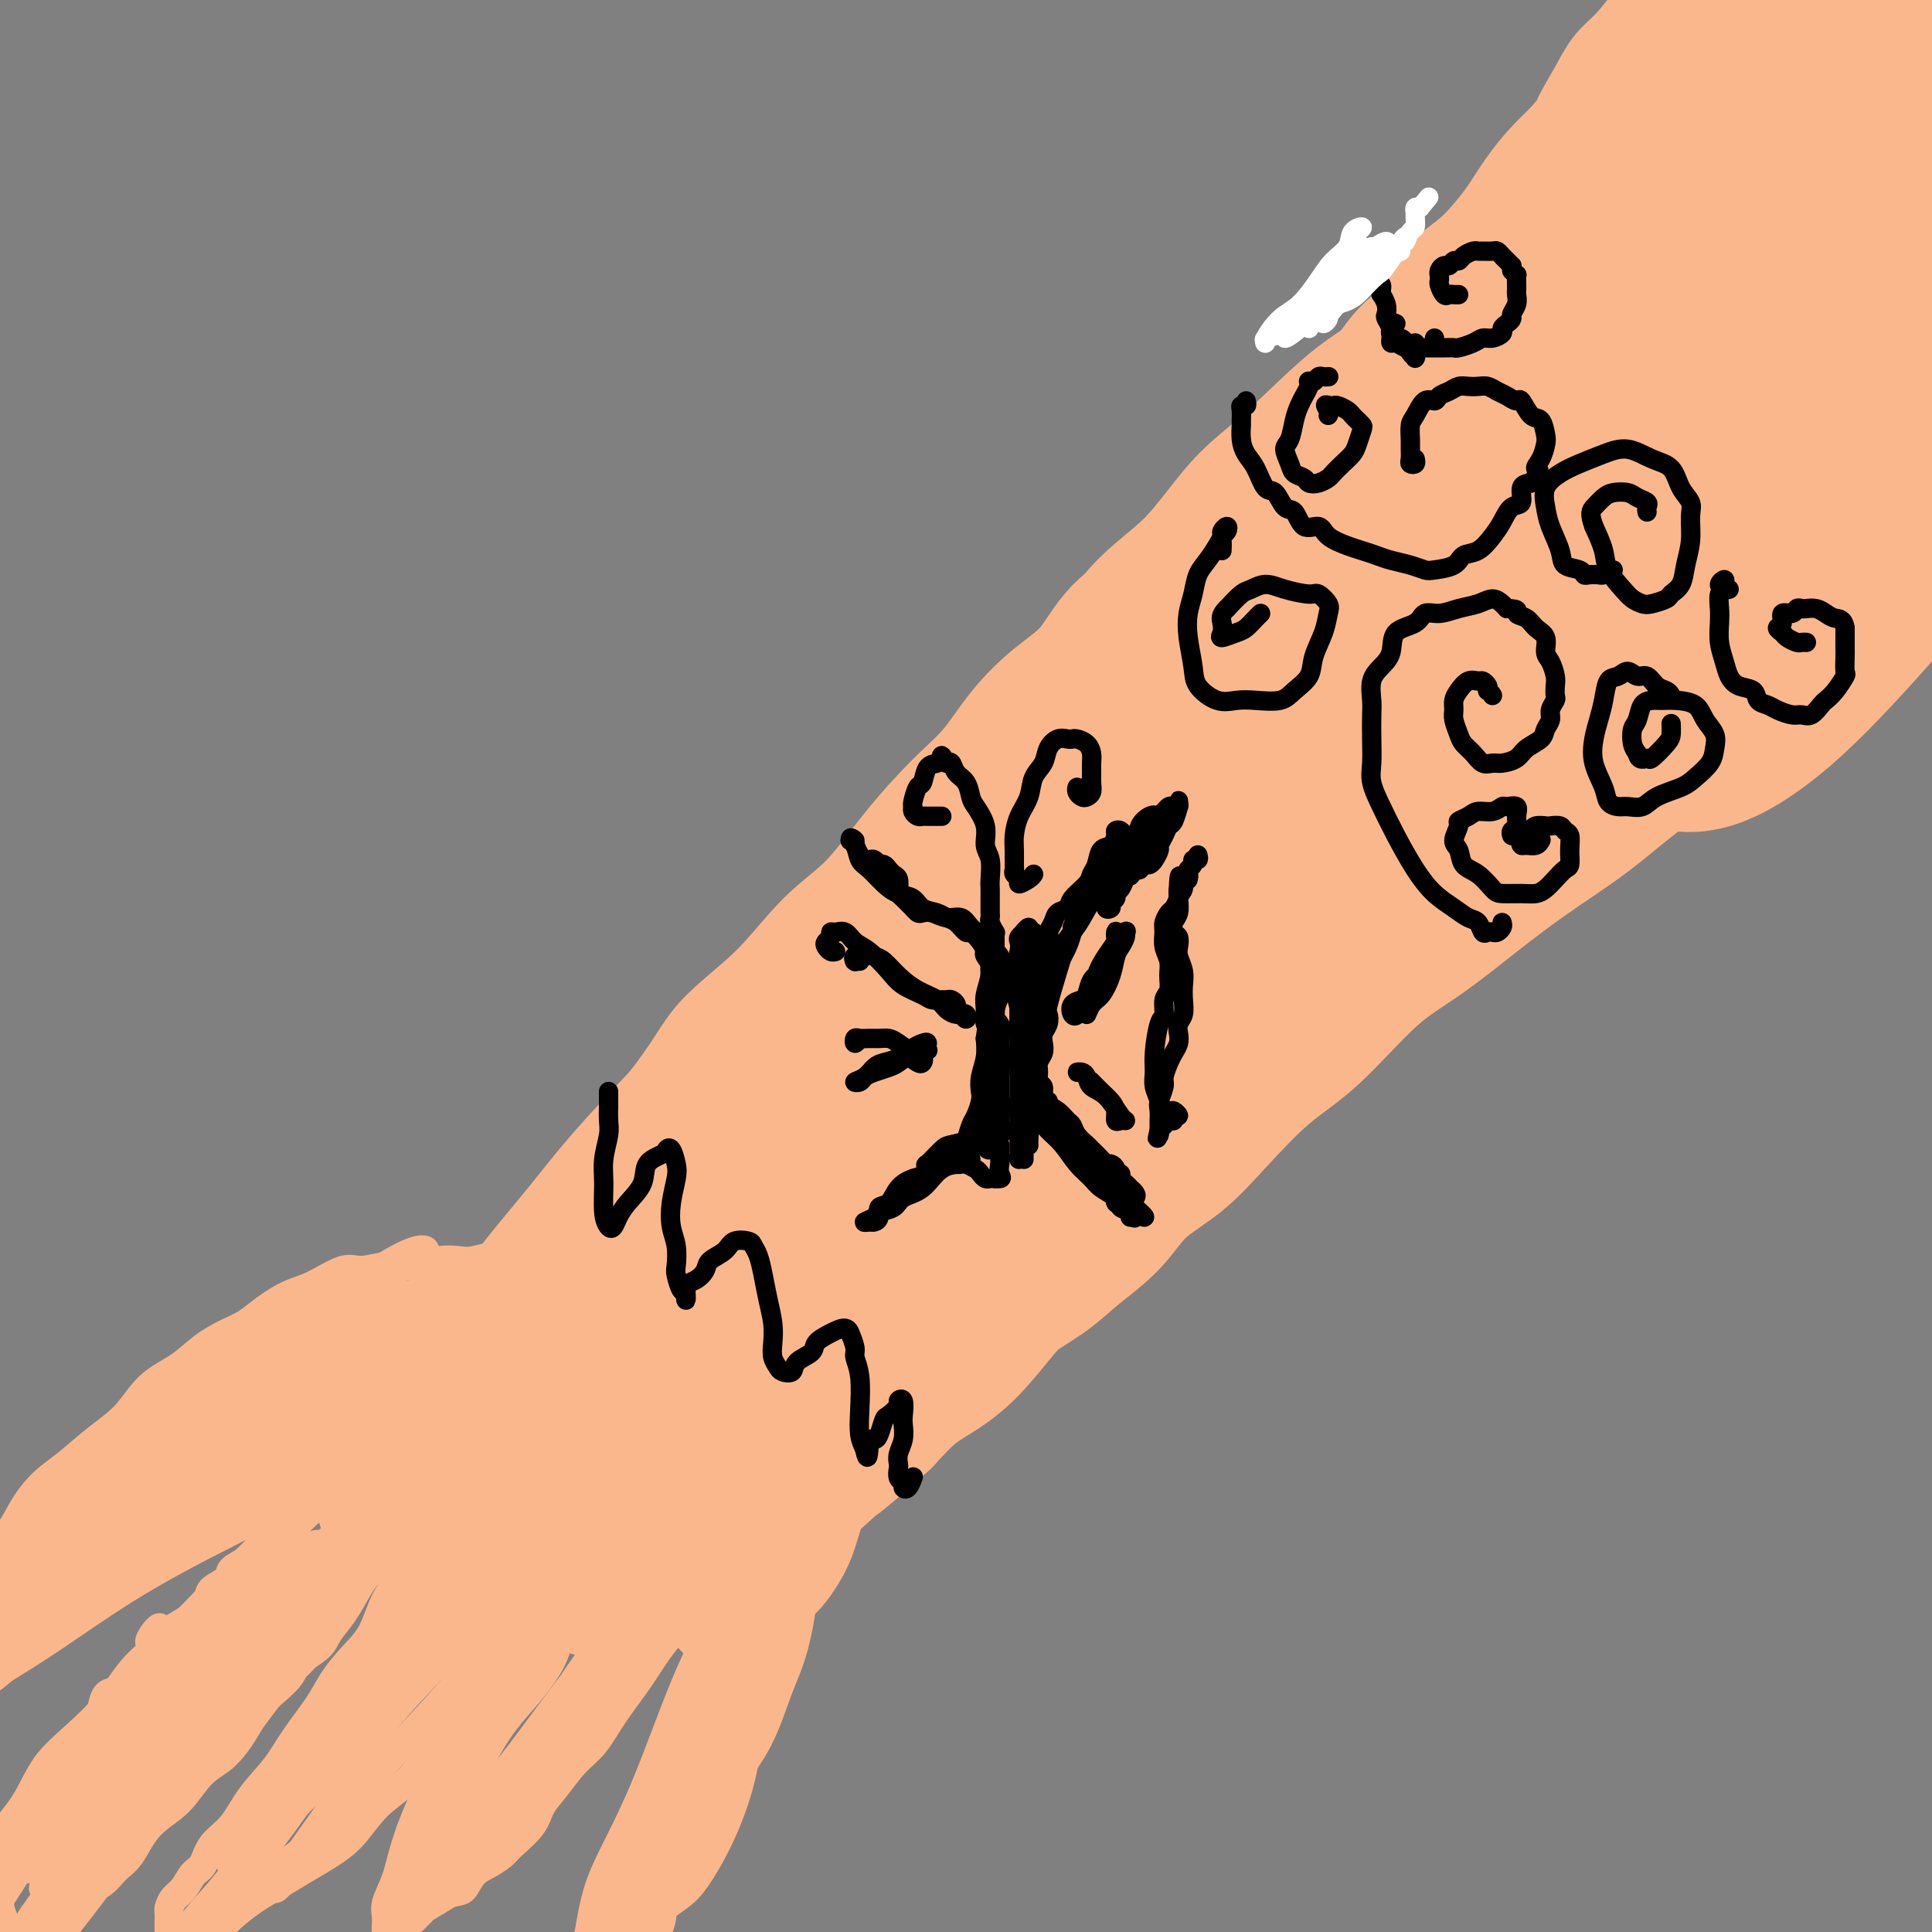 <svg viewBox='0 0 400 400' version='1.1' xmlns='http://www.w3.org/2000/svg' xmlns:xlink='http://www.w3.org/1999/xlink'><rect x="0" y="0" width="400" height="400" fill="#808080" stroke="none"/><g fill='none' stroke='#FBB78C' stroke-width='28' stroke-linecap='round' stroke-linejoin='round'><path d='M244,170c0.019,-0.354 0.037,-0.707 0,-1c-0.037,-0.293 -0.130,-0.524 0,-1c0.130,-0.476 0.484,-1.196 0,-1c-0.484,0.196 -1.807,1.309 -3,2c-1.193,0.691 -2.256,0.959 -4,2c-1.744,1.041 -4.169,2.856 -6,5c-1.831,2.144 -3.068,4.618 -5,7c-1.932,2.382 -4.561,4.673 -7,7c-2.439,2.327 -4.689,4.690 -7,8c-2.311,3.310 -4.682,7.565 -7,11c-2.318,3.435 -4.582,6.048 -7,9c-2.418,2.952 -4.991,6.244 -7,9c-2.009,2.756 -3.454,4.977 -5,7c-1.546,2.023 -3.193,3.847 -5,7c-1.807,3.153 -3.776,7.634 -6,11c-2.224,3.366 -4.704,5.618 -7,9c-2.296,3.382 -4.408,7.895 -6,11c-1.592,3.105 -2.664,4.801 -4,6c-1.336,1.199 -2.935,1.902 -4,3c-1.065,1.098 -1.597,2.592 -3,4c-1.403,1.408 -3.676,2.729 -5,4c-1.324,1.271 -1.700,2.490 -2,3c-0.300,0.510 -0.525,0.310 -1,0c-0.475,-0.310 -1.201,-0.730 -1,-1c0.201,-0.270 1.329,-0.391 2,-2c0.671,-1.609 0.884,-4.707 2,-7c1.116,-2.293 3.134,-3.779 5,-6c1.866,-2.221 3.579,-5.175 6,-9c2.421,-3.825 5.549,-8.521 9,-13c3.451,-4.479 7.226,-8.739 11,-13'/><path d='M177,241c6.199,-8.027 6.197,-7.595 8,-10c1.803,-2.405 5.412,-7.648 9,-12c3.588,-4.352 7.156,-7.814 10,-11c2.844,-3.186 4.965,-6.097 7,-9c2.035,-2.903 3.982,-5.797 6,-8c2.018,-2.203 4.105,-3.715 6,-6c1.895,-2.285 3.598,-5.345 5,-8c1.402,-2.655 2.504,-4.906 4,-7c1.496,-2.094 3.386,-4.032 5,-6c1.614,-1.968 2.951,-3.966 4,-6c1.049,-2.034 1.809,-4.105 3,-6c1.191,-1.895 2.813,-3.615 4,-5c1.187,-1.385 1.938,-2.435 3,-4c1.062,-1.565 2.433,-3.646 4,-6c1.567,-2.354 3.328,-4.981 5,-7c1.672,-2.019 3.254,-3.430 5,-5c1.746,-1.570 3.655,-3.299 5,-5c1.345,-1.701 2.126,-3.375 3,-5c0.874,-1.625 1.840,-3.200 3,-5c1.160,-1.800 2.513,-3.825 4,-5c1.487,-1.175 3.109,-1.501 4,-2c0.891,-0.499 1.050,-1.172 1,-1c-0.050,0.172 -0.311,1.189 -1,2c-0.689,0.811 -1.806,1.417 -3,3c-1.194,1.583 -2.466,4.144 -4,6c-1.534,1.856 -3.331,3.008 -5,5c-1.669,1.992 -3.210,4.822 -6,8c-2.790,3.178 -6.828,6.702 -10,10c-3.172,3.298 -5.478,6.371 -8,9c-2.522,2.629 -5.261,4.815 -8,7'/><path d='M240,152c-8.673,9.613 -8.354,9.145 -10,11c-1.646,1.855 -5.257,6.034 -9,10c-3.743,3.966 -7.620,7.720 -11,11c-3.380,3.280 -6.265,6.087 -9,9c-2.735,2.913 -5.320,5.933 -8,9c-2.680,3.067 -5.454,6.180 -8,9c-2.546,2.820 -4.865,5.348 -8,9c-3.135,3.652 -7.085,8.429 -10,12c-2.915,3.571 -4.793,5.936 -7,9c-2.207,3.064 -4.742,6.826 -7,9c-2.258,2.174 -4.238,2.758 -6,4c-1.762,1.242 -3.304,3.140 -5,5c-1.696,1.860 -3.545,3.683 -5,6c-1.455,2.317 -2.514,5.129 -4,7c-1.486,1.871 -3.397,2.800 -5,4c-1.603,1.200 -2.899,2.669 -4,4c-1.101,1.331 -2.009,2.523 -3,4c-0.991,1.477 -2.066,3.237 -3,5c-0.934,1.763 -1.727,3.528 -3,5c-1.273,1.472 -3.028,2.651 -4,4c-0.972,1.349 -1.163,2.869 -2,4c-0.837,1.131 -2.322,1.874 -3,3c-0.678,1.126 -0.549,2.635 -1,4c-0.451,1.365 -1.483,2.586 -2,3c-0.517,0.414 -0.520,0.020 0,0c0.520,-0.020 1.562,0.335 2,0c0.438,-0.335 0.272,-1.359 1,-3c0.728,-1.641 2.351,-3.897 4,-6c1.649,-2.103 3.325,-4.051 5,-6'/><path d='M115,297c2.622,-4.269 3.178,-7.440 5,-11c1.822,-3.560 4.910,-7.509 8,-12c3.090,-4.491 6.181,-9.526 9,-14c2.819,-4.474 5.367,-8.388 9,-13c3.633,-4.612 8.350,-9.922 12,-15c3.650,-5.078 6.233,-9.924 10,-14c3.767,-4.076 8.717,-7.381 13,-12c4.283,-4.619 7.900,-10.551 12,-15c4.100,-4.449 8.682,-7.414 13,-11c4.318,-3.586 8.373,-7.794 12,-11c3.627,-3.206 6.827,-5.410 10,-8c3.173,-2.590 6.319,-5.567 9,-8c2.681,-2.433 4.896,-4.321 7,-6c2.104,-1.679 4.096,-3.149 6,-5c1.904,-1.851 3.719,-4.084 5,-6c1.281,-1.916 2.026,-3.516 3,-5c0.974,-1.484 2.176,-2.851 3,-4c0.824,-1.149 1.269,-2.081 2,-3c0.731,-0.919 1.749,-1.824 3,-3c1.251,-1.176 2.735,-2.622 4,-4c1.265,-1.378 2.312,-2.690 3,-4c0.688,-1.310 1.018,-2.620 2,-4c0.982,-1.380 2.615,-2.830 4,-4c1.385,-1.170 2.523,-2.060 4,-3c1.477,-0.940 3.292,-1.929 5,-3c1.708,-1.071 3.310,-2.224 5,-4c1.690,-1.776 3.467,-4.175 5,-6c1.533,-1.825 2.823,-3.077 4,-4c1.177,-0.923 2.240,-1.518 3,-2c0.760,-0.482 1.217,-0.852 1,-1c-0.217,-0.148 -1.109,-0.074 -2,0'/><path d='M304,82c4.181,-4.022 0.133,-0.577 -2,1c-2.133,1.577 -2.352,1.287 -3,2c-0.648,0.713 -1.724,2.431 -3,4c-1.276,1.569 -2.753,2.991 -5,5c-2.247,2.009 -5.264,4.605 -9,9c-3.736,4.395 -8.191,10.587 -12,15c-3.809,4.413 -6.973,7.046 -10,10c-3.027,2.954 -5.918,6.229 -7,8c-1.082,1.771 -0.356,2.039 0,2c0.356,-0.039 0.343,-0.386 1,-2c0.657,-1.614 1.986,-4.496 4,-7c2.014,-2.504 4.715,-4.629 7,-7c2.285,-2.371 4.156,-4.989 6,-8c1.844,-3.011 3.661,-6.414 6,-10c2.339,-3.586 5.199,-7.354 8,-11c2.801,-3.646 5.542,-7.170 8,-10c2.458,-2.830 4.635,-4.966 7,-8c2.365,-3.034 4.920,-6.966 8,-10c3.080,-3.034 6.686,-5.168 10,-8c3.314,-2.832 6.337,-6.360 10,-10c3.663,-3.640 7.967,-7.392 11,-10c3.033,-2.608 4.797,-4.073 7,-6c2.203,-1.927 4.846,-4.316 8,-7c3.154,-2.684 6.818,-5.661 10,-8c3.182,-2.339 5.882,-4.038 9,-6c3.118,-1.962 6.655,-4.185 9,-6c2.345,-1.815 3.499,-3.221 5,-4c1.501,-0.779 3.351,-0.930 4,-1c0.649,-0.070 0.098,-0.057 0,0c-0.098,0.057 0.258,0.159 0,1c-0.258,0.841 -1.129,2.420 -2,4'/><path d='M389,4c-1.559,2.035 -4.457,4.623 -8,8c-3.543,3.377 -7.733,7.542 -14,14c-6.267,6.458 -14.612,15.211 -23,25c-8.388,9.789 -16.819,20.616 -25,32c-8.181,11.384 -16.110,23.324 -24,35c-7.890,11.676 -15.739,23.088 -23,34c-7.261,10.912 -13.932,21.323 -19,29c-5.068,7.677 -8.532,12.620 -11,15c-2.468,2.380 -3.940,2.197 -5,1c-1.060,-1.197 -1.709,-3.409 -1,-8c0.709,-4.591 2.776,-11.562 5,-18c2.224,-6.438 4.606,-12.345 8,-20c3.394,-7.655 7.801,-17.059 13,-27c5.199,-9.941 11.189,-20.420 18,-29c6.811,-8.580 14.443,-15.263 21,-21c6.557,-5.737 12.039,-10.529 16,-13c3.961,-2.471 6.400,-2.623 8,-3c1.600,-0.377 2.362,-0.981 3,-1c0.638,-0.019 1.152,0.547 0,2c-1.152,1.453 -3.970,3.794 -7,7c-3.030,3.206 -6.273,7.279 -10,11c-3.727,3.721 -7.939,7.090 -13,12c-5.061,4.910 -10.973,11.360 -18,19c-7.027,7.640 -15.171,16.469 -22,25c-6.829,8.531 -12.345,16.763 -18,25c-5.655,8.237 -11.449,16.478 -17,24c-5.551,7.522 -10.860,14.325 -15,20c-4.140,5.675 -7.110,10.222 -10,13c-2.890,2.778 -5.701,3.786 -7,4c-1.299,0.214 -1.085,-0.368 -1,-2c0.085,-1.632 0.043,-4.316 0,-7'/><path d='M190,210c0.595,-3.408 2.583,-7.428 5,-12c2.417,-4.572 5.262,-9.697 9,-16c3.738,-6.303 8.370,-13.782 14,-22c5.630,-8.218 12.259,-17.173 19,-25c6.741,-7.827 13.594,-14.526 20,-21c6.406,-6.474 12.364,-12.722 18,-18c5.636,-5.278 10.951,-9.586 15,-13c4.049,-3.414 6.832,-5.935 10,-9c3.168,-3.065 6.721,-6.675 9,-9c2.279,-2.325 3.285,-3.364 4,-4c0.715,-0.636 1.139,-0.870 1,-1c-0.139,-0.130 -0.841,-0.156 -2,0c-1.159,0.156 -2.775,0.494 -5,2c-2.225,1.506 -5.060,4.181 -8,7c-2.940,2.819 -5.986,5.781 -9,8c-3.014,2.219 -5.997,3.696 -10,7c-4.003,3.304 -9.027,8.437 -13,12c-3.973,3.563 -6.895,5.557 -10,9c-3.105,3.443 -6.394,8.335 -10,12c-3.606,3.665 -7.531,6.103 -11,10c-3.469,3.897 -6.482,9.252 -9,13c-2.518,3.748 -4.540,5.890 -7,8c-2.460,2.110 -5.359,4.187 -8,7c-2.641,2.813 -5.023,6.363 -7,9c-1.977,2.637 -3.549,4.361 -6,7c-2.451,2.639 -5.783,6.193 -8,9c-2.217,2.807 -3.321,4.865 -5,7c-1.679,2.135 -3.935,4.345 -6,6c-2.065,1.655 -3.941,2.753 -6,5c-2.059,2.247 -4.303,5.642 -6,8c-1.697,2.358 -2.849,3.679 -4,5'/><path d='M164,211c-15.337,17.321 -7.178,7.622 -5,5c2.178,-2.622 -1.624,1.833 -4,5c-2.376,3.167 -3.327,5.046 -5,7c-1.673,1.954 -4.068,3.982 -6,6c-1.932,2.018 -3.401,4.026 -5,6c-1.599,1.974 -3.326,3.916 -5,6c-1.674,2.084 -3.294,4.311 -5,6c-1.706,1.689 -3.499,2.839 -5,4c-1.501,1.161 -2.711,2.333 -4,4c-1.289,1.667 -2.656,3.831 -4,6c-1.344,2.169 -2.666,4.345 -4,6c-1.334,1.655 -2.681,2.788 -4,4c-1.319,1.212 -2.611,2.502 -4,4c-1.389,1.498 -2.875,3.204 -4,5c-1.125,1.796 -1.889,3.680 -3,6c-1.111,2.320 -2.568,5.074 -4,7c-1.432,1.926 -2.839,3.024 -4,4c-1.161,0.976 -2.077,1.830 -3,3c-0.923,1.170 -1.853,2.655 -3,4c-1.147,1.345 -2.509,2.549 -3,3c-0.491,0.451 -0.109,0.150 0,0c0.109,-0.150 -0.054,-0.148 0,-1c0.054,-0.852 0.325,-2.558 1,-4c0.675,-1.442 1.755,-2.622 3,-4c1.245,-1.378 2.655,-2.955 4,-5c1.345,-2.045 2.626,-4.558 5,-8c2.374,-3.442 5.840,-7.815 9,-12c3.160,-4.185 6.012,-8.184 9,-12c2.988,-3.816 6.112,-7.451 9,-11c2.888,-3.549 5.539,-7.014 9,-11c3.461,-3.986 7.730,-8.493 12,-13'/><path d='M141,231c6.370,-8.133 7.295,-10.965 10,-14c2.705,-3.035 7.190,-6.274 11,-10c3.810,-3.726 6.944,-7.939 10,-11c3.056,-3.061 6.034,-4.970 9,-8c2.966,-3.030 5.922,-7.180 9,-11c3.078,-3.820 6.279,-7.309 9,-10c2.721,-2.691 4.962,-4.585 7,-7c2.038,-2.415 3.874,-5.352 6,-8c2.126,-2.648 4.541,-5.008 7,-7c2.459,-1.992 4.961,-3.616 7,-6c2.039,-2.384 3.614,-5.530 6,-8c2.386,-2.470 5.582,-4.266 8,-6c2.418,-1.734 4.056,-3.405 6,-5c1.944,-1.595 4.193,-3.114 6,-5c1.807,-1.886 3.171,-4.141 5,-6c1.829,-1.859 4.123,-3.323 6,-5c1.877,-1.677 3.338,-3.567 5,-5c1.662,-1.433 3.525,-2.411 5,-4c1.475,-1.589 2.561,-3.791 4,-6c1.439,-2.209 3.232,-4.426 5,-6c1.768,-1.574 3.510,-2.507 5,-4c1.490,-1.493 2.726,-3.547 4,-5c1.274,-1.453 2.584,-2.306 4,-4c1.416,-1.694 2.938,-4.229 4,-6c1.062,-1.771 1.666,-2.776 3,-4c1.334,-1.224 3.399,-2.665 5,-4c1.601,-1.335 2.738,-2.562 4,-4c1.262,-1.438 2.647,-3.086 4,-5c1.353,-1.914 2.672,-4.092 4,-6c1.328,-1.908 2.665,-3.545 4,-5c1.335,-1.455 2.667,-2.727 4,-4'/><path d='M327,32c9.114,-10.584 4.898,-5.545 4,-5c-0.898,0.545 1.522,-3.405 3,-6c1.478,-2.595 2.016,-3.835 3,-5c0.984,-1.165 2.415,-2.256 4,-4c1.585,-1.744 3.323,-4.143 5,-6c1.677,-1.857 3.293,-3.173 5,-5c1.707,-1.827 3.504,-4.167 5,-6c1.496,-1.833 2.690,-3.160 4,-4c1.310,-0.840 2.736,-1.192 4,-2c1.264,-0.808 2.366,-2.073 3,-3c0.634,-0.927 0.799,-1.517 1,-2c0.201,-0.483 0.439,-0.861 0,-1c-0.439,-0.139 -1.554,-0.040 -2,0c-0.446,0.040 -0.223,0.020 0,0'/><path d='M151,332c-0.055,-0.338 -0.110,-0.675 0,-1c0.110,-0.325 0.384,-0.637 1,-1c0.616,-0.363 1.572,-0.777 2,-1c0.428,-0.223 0.327,-0.257 1,-1c0.673,-0.743 2.121,-2.197 3,-3c0.879,-0.803 1.191,-0.957 2,-2c0.809,-1.043 2.117,-2.975 3,-5c0.883,-2.025 1.342,-4.141 2,-6c0.658,-1.859 1.516,-3.459 3,-5c1.484,-1.541 3.595,-3.023 5,-5c1.405,-1.977 2.106,-4.449 3,-7c0.894,-2.551 1.983,-5.183 3,-7c1.017,-1.817 1.962,-2.821 3,-4c1.038,-1.179 2.171,-2.532 3,-4c0.829,-1.468 1.355,-3.049 2,-5c0.645,-1.951 1.407,-4.271 2,-6c0.593,-1.729 1.015,-2.867 2,-4c0.985,-1.133 2.532,-2.259 4,-4c1.468,-1.741 2.856,-4.096 4,-6c1.144,-1.904 2.042,-3.359 3,-5c0.958,-1.641 1.974,-3.470 3,-5c1.026,-1.530 2.063,-2.761 3,-4c0.937,-1.239 1.776,-2.487 3,-4c1.224,-1.513 2.835,-3.292 4,-5c1.165,-1.708 1.885,-3.346 3,-5c1.115,-1.654 2.625,-3.323 4,-5c1.375,-1.677 2.614,-3.361 4,-5c1.386,-1.639 2.918,-3.233 4,-5c1.082,-1.767 1.714,-3.706 3,-6c1.286,-2.294 3.224,-4.941 5,-7c1.776,-2.059 3.388,-3.529 5,-5'/><path d='M243,194c8.921,-11.984 5.224,-6.442 5,-6c-0.224,0.442 3.024,-4.214 5,-7c1.976,-2.786 2.682,-3.700 4,-5c1.318,-1.300 3.250,-2.985 5,-5c1.750,-2.015 3.317,-4.360 5,-7c1.683,-2.640 3.482,-5.574 5,-8c1.518,-2.426 2.755,-4.344 4,-6c1.245,-1.656 2.499,-3.050 4,-5c1.501,-1.950 3.248,-4.457 5,-7c1.752,-2.543 3.510,-5.122 5,-7c1.490,-1.878 2.712,-3.057 4,-5c1.288,-1.943 2.640,-4.652 4,-7c1.360,-2.348 2.726,-4.334 4,-6c1.274,-1.666 2.456,-3.012 4,-5c1.544,-1.988 3.451,-4.620 5,-7c1.549,-2.380 2.740,-4.510 4,-7c1.260,-2.490 2.591,-5.339 4,-7c1.409,-1.661 2.898,-2.132 4,-3c1.102,-0.868 1.817,-2.133 3,-4c1.183,-1.867 2.836,-4.335 4,-6c1.164,-1.665 1.841,-2.525 3,-4c1.159,-1.475 2.799,-3.563 4,-5c1.201,-1.437 1.962,-2.222 3,-3c1.038,-0.778 2.354,-1.548 3,-2c0.646,-0.452 0.621,-0.587 1,-1c0.379,-0.413 1.162,-1.105 1,-1c-0.162,0.105 -1.270,1.008 -2,2c-0.730,0.992 -1.081,2.075 -2,3c-0.919,0.925 -2.405,1.693 -3,2c-0.595,0.307 -0.297,0.154 0,0'/><path d='M399,112c-0.186,-0.166 -0.371,-0.331 -1,0c-0.629,0.331 -1.701,1.160 -3,2c-1.299,0.840 -2.824,1.691 -5,4c-2.176,2.309 -5.001,6.074 -8,9c-2.999,2.926 -6.171,5.011 -10,8c-3.829,2.989 -8.316,6.881 -12,10c-3.684,3.119 -6.565,5.466 -10,8c-3.435,2.534 -7.423,5.254 -11,8c-3.577,2.746 -6.744,5.518 -10,8c-3.256,2.482 -6.601,4.672 -10,7c-3.399,2.328 -6.852,4.792 -11,8c-4.148,3.208 -8.992,7.160 -13,10c-4.008,2.840 -7.181,4.569 -11,8c-3.819,3.431 -8.285,8.565 -12,12c-3.715,3.435 -6.679,5.173 -10,8c-3.321,2.827 -6.999,6.744 -10,10c-3.001,3.256 -5.325,5.851 -8,8c-2.675,2.149 -5.699,3.853 -8,6c-2.301,2.147 -3.877,4.738 -6,7c-2.123,2.262 -4.793,4.194 -7,6c-2.207,1.806 -3.950,3.487 -6,5c-2.050,1.513 -4.406,2.857 -6,4c-1.594,1.143 -2.427,2.085 -4,4c-1.573,1.915 -3.885,4.802 -6,7c-2.115,2.198 -4.031,3.707 -6,5c-1.969,1.293 -3.991,2.369 -6,4c-2.009,1.631 -4.004,3.815 -6,6'/><path d='M183,294c-16.777,14.940 -8.220,6.289 -6,4c2.220,-2.289 -1.898,1.786 -5,4c-3.102,2.214 -5.186,2.569 -7,3c-1.814,0.431 -3.356,0.937 -5,2c-1.644,1.063 -3.391,2.683 -5,4c-1.609,1.317 -3.080,2.330 -5,3c-1.920,0.670 -4.290,0.995 -6,2c-1.710,1.005 -2.762,2.689 -4,4c-1.238,1.311 -2.664,2.250 -4,3c-1.336,0.750 -2.582,1.311 -4,2c-1.418,0.689 -3.008,1.507 -4,2c-0.992,0.493 -1.384,0.662 -2,1c-0.616,0.338 -1.454,0.843 -2,1c-0.546,0.157 -0.801,-0.036 -1,0c-0.199,0.036 -0.343,0.302 0,0c0.343,-0.302 1.171,-1.172 2,-2c0.829,-0.828 1.657,-1.613 3,-3c1.343,-1.387 3.200,-3.374 5,-5c1.800,-1.626 3.544,-2.889 6,-5c2.456,-2.111 5.624,-5.069 9,-8c3.376,-2.931 6.959,-5.835 10,-9c3.041,-3.165 5.539,-6.591 8,-9c2.461,-2.409 4.887,-3.800 7,-5c2.113,-1.200 3.915,-2.209 5,-3c1.085,-0.791 1.453,-1.364 2,-2c0.547,-0.636 1.274,-1.336 1,-1c-0.274,0.336 -1.548,1.709 -3,3c-1.452,1.291 -3.083,2.502 -5,4c-1.917,1.498 -4.119,3.285 -6,5c-1.881,1.715 -3.440,3.357 -5,5'/><path d='M162,294c-3.805,3.676 -4.317,4.866 -5,6c-0.683,1.134 -1.539,2.212 -1,2c0.539,-0.212 2.471,-1.713 4,-4c1.529,-2.287 2.654,-5.359 5,-8c2.346,-2.641 5.914,-4.850 10,-9c4.086,-4.150 8.690,-10.240 14,-17c5.310,-6.760 11.327,-14.189 18,-22c6.673,-7.811 14.001,-16.005 21,-23c6.999,-6.995 13.668,-12.790 20,-18c6.332,-5.210 12.328,-9.834 18,-14c5.672,-4.166 11.019,-7.874 16,-12c4.981,-4.126 9.596,-8.671 15,-13c5.404,-4.329 11.595,-8.444 17,-13c5.405,-4.556 10.022,-9.553 14,-13c3.978,-3.447 7.317,-5.343 11,-9c3.683,-3.657 7.712,-9.073 12,-13c4.288,-3.927 8.836,-6.363 12,-9c3.164,-2.637 4.945,-5.474 7,-7c2.055,-1.526 4.383,-1.740 5,-2c0.617,-0.260 -0.477,-0.567 -2,0c-1.523,0.567 -3.473,2.009 -6,4c-2.527,1.991 -5.630,4.533 -9,7c-3.370,2.467 -7.008,4.860 -11,8c-3.992,3.140 -8.339,7.027 -14,14c-5.661,6.973 -12.636,17.030 -19,26c-6.364,8.970 -12.117,16.851 -18,24c-5.883,7.149 -11.897,13.566 -17,18c-5.103,4.434 -9.297,6.886 -13,9c-3.703,2.114 -6.915,3.890 -9,4c-2.085,0.110 -3.042,-1.445 -4,-3'/><path d='M253,207c-0.693,-1.310 -0.426,-3.084 1,-6c1.426,-2.916 4.011,-6.975 7,-12c2.989,-5.025 6.383,-11.017 11,-18c4.617,-6.983 10.457,-14.957 18,-24c7.543,-9.043 16.788,-19.154 26,-28c9.212,-8.846 18.392,-16.426 27,-23c8.608,-6.574 16.644,-12.143 23,-17c6.356,-4.857 11.031,-9.003 15,-12c3.969,-2.997 7.231,-4.845 9,-6c1.769,-1.155 2.045,-1.619 2,-2c-0.045,-0.381 -0.411,-0.681 -2,0c-1.589,0.681 -4.400,2.343 -9,5c-4.600,2.657 -10.990,6.307 -17,11c-6.010,4.693 -11.641,10.427 -19,17c-7.359,6.573 -16.447,13.985 -25,22c-8.553,8.015 -16.570,16.632 -22,21c-5.430,4.368 -8.273,4.486 -10,4c-1.727,-0.486 -2.339,-1.577 -2,-3c0.339,-1.423 1.627,-3.178 4,-7c2.373,-3.822 5.829,-9.710 10,-16c4.171,-6.290 9.057,-12.982 16,-21c6.943,-8.018 15.943,-17.364 25,-26c9.057,-8.636 18.170,-16.563 26,-23c7.830,-6.437 14.377,-11.383 20,-15c5.623,-3.617 10.324,-5.904 13,-7c2.676,-1.096 3.329,-1.002 4,-1c0.671,0.002 1.362,-0.088 0,1c-1.362,1.088 -4.778,3.353 -9,7c-4.222,3.647 -9.252,8.674 -15,14c-5.748,5.326 -12.214,10.950 -19,18c-6.786,7.050 -13.893,15.525 -21,24'/><path d='M340,84c-12.934,14.061 -13.270,17.214 -14,19c-0.730,1.786 -1.853,2.207 -2,2c-0.147,-0.207 0.681,-1.041 3,-4c2.319,-2.959 6.129,-8.042 10,-13c3.871,-4.958 7.802,-9.791 12,-14c4.198,-4.209 8.663,-7.792 14,-13c5.337,-5.208 11.545,-12.039 17,-16c5.455,-3.961 10.156,-5.051 13,-5c2.844,0.051 3.832,1.244 4,4c0.168,2.756 -0.483,7.076 -3,13c-2.517,5.924 -6.901,13.454 -12,22c-5.099,8.546 -10.913,18.109 -18,30c-7.087,11.891 -15.447,26.111 -22,35c-6.553,8.889 -11.299,12.448 -14,14c-2.701,1.552 -3.356,1.097 -4,1c-0.644,-0.097 -1.278,0.165 0,-2c1.278,-2.165 4.469,-6.758 9,-12c4.531,-5.242 10.402,-11.134 17,-18c6.598,-6.866 13.921,-14.705 23,-21c9.079,-6.295 19.912,-11.045 27,-14c7.088,-2.955 10.430,-4.115 13,-4c2.570,0.115 4.369,1.506 5,3c0.631,1.494 0.094,3.091 -2,6c-2.094,2.909 -5.744,7.130 -10,12c-4.256,4.870 -9.116,10.388 -15,17c-5.884,6.612 -12.792,14.319 -19,20c-6.208,5.681 -11.716,9.337 -16,11c-4.284,1.663 -7.344,1.332 -9,1c-1.656,-0.332 -1.907,-0.666 -2,-2c-0.093,-1.334 -0.026,-3.667 2,-8c2.026,-4.333 6.013,-10.667 10,-17'/><path d='M357,131c4.170,-6.199 9.594,-13.197 16,-21c6.406,-7.803 13.794,-16.410 20,-22c6.206,-5.590 11.232,-8.162 14,-10c2.768,-1.838 3.279,-2.941 3,-3c-0.279,-0.059 -1.348,0.927 -3,2c-1.652,1.073 -3.887,2.234 -7,4c-3.113,1.766 -7.105,4.138 -11,6c-3.895,1.862 -7.694,3.215 -12,5c-4.306,1.785 -9.121,4.001 -13,6c-3.879,1.999 -6.823,3.781 -10,5c-3.177,1.219 -6.589,1.874 -9,2c-2.411,0.126 -3.823,-0.276 -5,-1c-1.177,-0.724 -2.119,-1.771 -2,-4c0.119,-2.229 1.299,-5.640 4,-10c2.701,-4.360 6.922,-9.667 11,-15c4.078,-5.333 8.012,-10.691 12,-14c3.988,-3.309 8.030,-4.568 10,-5c1.970,-0.432 1.868,-0.036 2,1c0.132,1.036 0.498,2.713 0,5c-0.498,2.287 -1.859,5.185 -4,9c-2.141,3.815 -5.060,8.547 -8,14c-2.940,5.453 -5.901,11.627 -10,18c-4.099,6.373 -9.337,12.946 -12,17c-2.663,4.054 -2.753,5.591 -2,6c0.753,0.409 2.347,-0.309 4,-2c1.653,-1.691 3.366,-4.354 6,-7c2.634,-2.646 6.191,-5.276 10,-8c3.809,-2.724 7.872,-5.541 12,-8c4.128,-2.459 8.322,-4.560 12,-6c3.678,-1.440 6.839,-2.220 10,-3'/><path d='M395,92c4.769,-1.834 5.693,-1.919 7,-2c1.307,-0.081 2.998,-0.158 4,0c1.002,0.158 1.315,0.552 1,1c-0.315,0.448 -1.259,0.951 -3,2c-1.741,1.049 -4.279,2.646 -7,4c-2.721,1.354 -5.626,2.466 -9,4c-3.374,1.534 -7.216,3.490 -11,5c-3.784,1.510 -7.510,2.574 -9,3c-1.490,0.426 -0.745,0.213 0,0'/><path d='M291,152c-0.989,-0.156 -1.979,-0.313 -9,5c-7.021,5.313 -20.074,16.094 -27,23c-6.926,6.906 -7.725,9.937 -11,13c-3.275,3.063 -9.027,6.157 -13,10c-3.973,3.843 -6.169,8.433 -10,12c-3.831,3.567 -9.298,6.109 -13,9c-3.702,2.891 -5.638,6.132 -9,9c-3.362,2.868 -8.151,5.365 -12,8c-3.849,2.635 -6.758,5.408 -10,9c-3.242,3.592 -6.816,8.003 -10,11c-3.184,2.997 -5.976,4.578 -9,6c-3.024,1.422 -6.279,2.684 -9,5c-2.721,2.316 -4.907,5.687 -7,8c-2.093,2.313 -4.091,3.567 -6,5c-1.909,1.433 -3.727,3.045 -5,4c-1.273,0.955 -2.001,1.254 -3,2c-0.999,0.746 -2.268,1.939 -3,3c-0.732,1.061 -0.925,1.990 -1,3c-0.075,1.010 -0.031,2.100 0,3c0.031,0.900 0.050,1.610 0,2c-0.050,0.390 -0.167,0.459 0,0c0.167,-0.459 0.618,-1.447 1,-2c0.382,-0.553 0.694,-0.672 1,-1c0.306,-0.328 0.607,-0.864 1,-1c0.393,-0.136 0.879,0.129 1,0c0.121,-0.129 -0.122,-0.653 0,-1c0.122,-0.347 0.610,-0.516 1,-1c0.390,-0.484 0.683,-1.281 1,-1c0.317,0.281 0.659,1.641 1,3'/><path d='M131,298c0.857,0.024 -0.500,1.083 -1,2c-0.500,0.917 -0.143,1.690 0,2c0.143,0.310 0.071,0.155 0,0'/></g>
<g fill='none' stroke='#FBB78C' stroke-width='6' stroke-linecap='round' stroke-linejoin='round'><path d='M72,296c-0.324,-0.001 -0.648,-0.001 -1,0c-0.352,0.001 -0.730,0.004 -1,0c-0.270,-0.004 -0.430,-0.016 -1,0c-0.570,0.016 -1.548,0.060 -2,0c-0.452,-0.060 -0.377,-0.223 -1,0c-0.623,0.223 -1.944,0.832 -3,1c-1.056,0.168 -1.848,-0.105 -3,0c-1.152,0.105 -2.664,0.589 -4,1c-1.336,0.411 -2.497,0.748 -4,1c-1.503,0.252 -3.347,0.419 -5,1c-1.653,0.581 -3.113,1.575 -5,2c-1.887,0.425 -4.201,0.280 -6,1c-1.799,0.720 -3.084,2.306 -5,4c-1.916,1.694 -4.462,3.495 -7,5c-2.538,1.505 -5.067,2.714 -7,4c-1.933,1.286 -3.270,2.651 -5,4c-1.730,1.349 -3.853,2.683 -6,4c-2.147,1.317 -4.318,2.617 -6,4c-1.682,1.383 -2.874,2.848 -4,4c-1.126,1.152 -2.186,1.992 -3,3c-0.814,1.008 -1.380,2.183 -2,3c-0.620,0.817 -1.292,1.274 -2,2c-0.708,0.726 -1.453,1.721 -2,2c-0.547,0.279 -0.896,-0.157 -1,0c-0.104,0.157 0.039,0.907 0,1c-0.039,0.093 -0.258,-0.470 0,-1c0.258,-0.530 0.992,-1.027 2,-2c1.008,-0.973 2.288,-2.421 4,-4c1.712,-1.579 3.856,-3.290 6,-5'/><path d='M-2,331c3.370,-2.920 6.294,-4.721 10,-7c3.706,-2.279 8.195,-5.038 12,-7c3.805,-1.962 6.928,-3.129 10,-5c3.072,-1.871 6.093,-4.447 9,-6c2.907,-1.553 5.701,-2.084 8,-3c2.299,-0.916 4.104,-2.217 6,-3c1.896,-0.783 3.883,-1.049 4,-1c0.117,0.049 -1.636,0.414 -3,1c-1.364,0.586 -2.340,1.392 -4,2c-1.660,0.608 -4.005,1.019 -6,2c-1.995,0.981 -3.640,2.533 -6,4c-2.360,1.467 -5.434,2.847 -9,5c-3.566,2.153 -7.625,5.077 -12,8c-4.375,2.923 -9.067,5.845 -13,9c-3.933,3.155 -7.105,6.543 -10,9c-2.895,2.457 -5.511,3.981 -7,5c-1.489,1.019 -1.852,1.532 -2,2c-0.148,0.468 -0.081,0.891 0,1c0.081,0.109 0.175,-0.096 1,-1c0.825,-0.904 2.383,-2.508 5,-4c2.617,-1.492 6.295,-2.871 9,-5c2.705,-2.129 4.436,-5.008 8,-8c3.564,-2.992 8.960,-6.097 14,-9c5.040,-2.903 9.725,-5.603 14,-8c4.275,-2.397 8.142,-4.492 11,-6c2.858,-1.508 4.708,-2.429 6,-3c1.292,-0.571 2.027,-0.792 2,-1c-0.027,-0.208 -0.815,-0.402 -2,0c-1.185,0.402 -2.767,1.401 -5,3c-2.233,1.599 -5.116,3.800 -8,6'/><path d='M40,311c-3.454,1.980 -5.588,2.930 -9,5c-3.412,2.070 -8.103,5.259 -13,9c-4.897,3.741 -10.000,8.035 -14,11c-4.000,2.965 -6.898,4.603 -9,6c-2.102,1.397 -3.407,2.554 -4,3c-0.593,0.446 -0.473,0.181 0,0c0.473,-0.181 1.298,-0.278 3,-1c1.702,-0.722 4.280,-2.068 7,-4c2.720,-1.932 5.583,-4.451 9,-7c3.417,-2.549 7.389,-5.128 12,-8c4.611,-2.872 9.861,-6.038 15,-9c5.139,-2.962 10.165,-5.720 14,-8c3.835,-2.280 6.477,-4.084 9,-5c2.523,-0.916 4.926,-0.946 6,-1c1.074,-0.054 0.817,-0.133 0,0c-0.817,0.133 -2.196,0.478 -5,2c-2.804,1.522 -7.035,4.223 -11,7c-3.965,2.777 -7.665,5.631 -12,8c-4.335,2.369 -9.306,4.252 -15,8c-5.694,3.748 -12.110,9.362 -17,13c-4.890,3.638 -8.255,5.301 -11,7c-2.745,1.699 -4.871,3.436 -6,4c-1.129,0.564 -1.262,-0.043 -1,0c0.262,0.043 0.917,0.737 3,0c2.083,-0.737 5.594,-2.904 9,-5c3.406,-2.096 6.708,-4.120 11,-7c4.292,-2.880 9.573,-6.614 15,-10c5.427,-3.386 11.001,-6.423 16,-9c4.999,-2.577 9.423,-4.694 13,-7c3.577,-2.306 6.308,-4.802 8,-6c1.692,-1.198 2.346,-1.099 3,-1'/><path d='M66,306c12.067,-7.051 3.733,-2.179 -1,0c-4.733,2.179 -5.865,1.666 -8,3c-2.135,1.334 -5.272,4.514 -9,7c-3.728,2.486 -8.046,4.278 -13,7c-4.954,2.722 -10.542,6.373 -16,10c-5.458,3.627 -10.784,7.229 -15,10c-4.216,2.771 -7.321,4.711 -9,6c-1.679,1.289 -1.932,1.929 -2,2c-0.068,0.071 0.049,-0.426 1,-1c0.951,-0.574 2.736,-1.224 5,-3c2.264,-1.776 5.008,-4.677 8,-7c2.992,-2.323 6.234,-4.069 10,-7c3.766,-2.931 8.057,-7.049 12,-10c3.943,-2.951 7.537,-4.737 11,-7c3.463,-2.263 6.796,-5.003 9,-7c2.204,-1.997 3.278,-3.250 4,-4c0.722,-0.750 1.093,-0.996 1,-1c-0.093,-0.004 -0.650,0.232 -1,0c-0.350,-0.232 -0.494,-0.934 0,-1c0.494,-0.066 1.625,0.503 4,0c2.375,-0.503 5.993,-2.079 9,-3c3.007,-0.921 5.404,-1.189 8,-2c2.596,-0.811 5.393,-2.165 8,-3c2.607,-0.835 5.025,-1.149 7,-2c1.975,-0.851 3.509,-2.238 5,-3c1.491,-0.762 2.940,-0.897 3,-1c0.060,-0.103 -1.269,-0.172 -3,0c-1.731,0.172 -3.866,0.586 -6,1'/><path d='M88,290c-2.814,0.727 -5.348,2.044 -8,3c-2.652,0.956 -5.420,1.552 -10,3c-4.580,1.448 -10.972,3.750 -17,6c-6.028,2.250 -11.693,4.450 -17,7c-5.307,2.550 -10.258,5.451 -15,8c-4.742,2.549 -9.276,4.747 -13,6c-3.724,1.253 -6.636,1.561 -8,2c-1.364,0.439 -1.178,1.009 -1,1c0.178,-0.009 0.349,-0.597 1,-1c0.651,-0.403 1.782,-0.620 4,-2c2.218,-1.380 5.525,-3.924 9,-6c3.475,-2.076 7.120,-3.683 11,-6c3.880,-2.317 7.996,-5.344 13,-8c5.004,-2.656 10.894,-4.939 16,-7c5.106,-2.061 9.426,-3.898 14,-6c4.574,-2.102 9.402,-4.470 13,-6c3.598,-1.530 5.965,-2.223 9,-3c3.035,-0.777 6.737,-1.637 8,-2c1.263,-0.363 0.088,-0.229 -1,0c-1.088,0.229 -2.088,0.554 -4,1c-1.912,0.446 -4.734,1.014 -8,2c-3.266,0.986 -6.975,2.391 -11,4c-4.025,1.609 -8.367,3.420 -14,6c-5.633,2.580 -12.557,5.927 -19,9c-6.443,3.073 -12.404,5.872 -18,9c-5.596,3.128 -10.825,6.587 -15,9c-4.175,2.413 -7.294,3.781 -10,5c-2.706,1.219 -4.998,2.290 -6,3c-1.002,0.710 -0.715,1.060 0,1c0.715,-0.060 1.857,-0.530 3,-1'/><path d='M-6,327c1.962,-0.596 5.366,-2.086 9,-4c3.634,-1.914 7.497,-4.252 12,-7c4.503,-2.748 9.645,-5.906 16,-9c6.355,-3.094 13.923,-6.125 21,-9c7.077,-2.875 13.663,-5.594 19,-8c5.337,-2.406 9.425,-4.498 13,-6c3.575,-1.502 6.635,-2.415 9,-3c2.365,-0.585 4.033,-0.842 5,-1c0.967,-0.158 1.234,-0.215 1,0c-0.234,0.215 -0.968,0.703 -2,1c-1.032,0.297 -2.362,0.402 -4,1c-1.638,0.598 -3.583,1.690 -6,3c-2.417,1.310 -5.306,2.838 -8,4c-2.694,1.162 -5.194,1.958 -8,3c-2.806,1.042 -5.919,2.330 -10,4c-4.081,1.670 -9.132,3.722 -13,5c-3.868,1.278 -6.554,1.781 -10,3c-3.446,1.219 -7.653,3.153 -11,5c-3.347,1.847 -5.834,3.606 -8,5c-2.166,1.394 -4.009,2.423 -6,3c-1.991,0.577 -4.128,0.703 -5,1c-0.872,0.297 -0.480,0.765 0,1c0.480,0.235 1.046,0.238 2,0c0.954,-0.238 2.294,-0.718 5,-2c2.706,-1.282 6.776,-3.368 10,-5c3.224,-1.632 5.601,-2.811 10,-5c4.399,-2.189 10.820,-5.388 17,-8c6.180,-2.612 12.121,-4.638 17,-7c4.879,-2.362 8.698,-5.059 12,-7c3.302,-1.941 6.086,-3.126 8,-4c1.914,-0.874 2.957,-1.437 4,-2'/><path d='M93,279c13.149,-6.263 3.523,-2.419 0,-1c-3.523,1.419 -0.943,0.414 -1,0c-0.057,-0.414 -2.750,-0.236 -5,0c-2.250,0.236 -4.056,0.529 -6,1c-1.944,0.471 -4.027,1.118 -6,2c-1.973,0.882 -3.836,1.999 -6,3c-2.164,1.001 -4.630,1.887 -7,3c-2.370,1.113 -4.644,2.452 -7,4c-2.356,1.548 -4.795,3.304 -7,5c-2.205,1.696 -4.175,3.330 -7,5c-2.825,1.670 -6.504,3.375 -10,6c-3.496,2.625 -6.807,6.170 -10,9c-3.193,2.830 -6.267,4.944 -9,7c-2.733,2.056 -5.125,4.053 -7,6c-1.875,1.947 -3.232,3.843 -4,5c-0.768,1.157 -0.946,1.575 -1,2c-0.054,0.425 0.015,0.856 0,1c-0.015,0.144 -0.116,0.002 0,0c0.116,-0.002 0.447,0.136 1,0c0.553,-0.136 1.328,-0.545 2,-1c0.672,-0.455 1.241,-0.956 2,-2c0.759,-1.044 1.708,-2.631 3,-4c1.292,-1.369 2.928,-2.520 5,-4c2.072,-1.480 4.582,-3.289 8,-6c3.418,-2.711 7.744,-6.322 12,-10c4.256,-3.678 8.441,-7.422 12,-10c3.559,-2.578 6.490,-3.990 10,-6c3.510,-2.010 7.599,-4.618 11,-7c3.401,-2.382 6.115,-4.538 9,-6c2.885,-1.462 5.943,-2.231 9,-3'/><path d='M84,278c7.826,-3.768 7.891,-2.187 9,-2c1.109,0.187 3.262,-1.021 5,-2c1.738,-0.979 3.062,-1.730 4,-2c0.938,-0.270 1.489,-0.058 2,0c0.511,0.058 0.980,-0.038 1,0c0.020,0.038 -0.409,0.210 -1,0c-0.591,-0.210 -1.344,-0.801 -2,-1c-0.656,-0.199 -1.214,-0.006 -2,0c-0.786,0.006 -1.799,-0.175 -3,0c-1.201,0.175 -2.590,0.706 -4,1c-1.410,0.294 -2.840,0.350 -5,1c-2.160,0.650 -5.051,1.894 -8,3c-2.949,1.106 -5.957,2.075 -9,3c-3.043,0.925 -6.121,1.807 -9,3c-2.879,1.193 -5.558,2.697 -8,4c-2.442,1.303 -4.649,2.403 -7,4c-2.351,1.597 -4.848,3.690 -7,5c-2.152,1.310 -3.959,1.837 -6,3c-2.041,1.163 -4.317,2.963 -6,4c-1.683,1.037 -2.772,1.312 -4,2c-1.228,0.688 -2.595,1.788 -4,3c-1.405,1.212 -2.848,2.537 -4,4c-1.152,1.463 -2.014,3.064 -3,4c-0.986,0.936 -2.098,1.209 -3,2c-0.902,0.791 -1.595,2.102 -2,3c-0.405,0.898 -0.521,1.385 -1,2c-0.479,0.615 -1.321,1.358 -2,2c-0.679,0.642 -1.194,1.183 -2,2c-0.806,0.817 -1.903,1.908 -3,3'/><path d='M0,329c-3.272,3.991 -1.451,2.967 -1,3c0.451,0.033 -0.468,1.122 -1,2c-0.532,0.878 -0.678,1.544 -1,2c-0.322,0.456 -0.819,0.700 -1,1c-0.181,0.300 -0.045,0.656 0,1c0.045,0.344 -0.002,0.678 0,1c0.002,0.322 0.052,0.633 0,1c-0.052,0.367 -0.206,0.790 0,1c0.206,0.210 0.773,0.207 1,0c0.227,-0.207 0.113,-0.619 0,-1c-0.113,-0.381 -0.224,-0.730 0,-1c0.224,-0.270 0.783,-0.461 1,-1c0.217,-0.539 0.092,-1.427 0,-2c-0.092,-0.573 -0.153,-0.831 0,-2c0.153,-1.169 0.519,-3.249 1,-5c0.481,-1.751 1.079,-3.172 2,-5c0.921,-1.828 2.167,-4.062 4,-6c1.833,-1.938 4.255,-3.581 7,-6c2.745,-2.419 5.815,-5.614 9,-8c3.185,-2.386 6.485,-3.965 10,-6c3.515,-2.035 7.244,-4.528 11,-7c3.756,-2.472 7.538,-4.924 11,-7c3.462,-2.076 6.603,-3.776 10,-5c3.397,-1.224 7.051,-1.972 10,-3c2.949,-1.028 5.192,-2.338 7,-3c1.808,-0.662 3.179,-0.678 4,-1c0.821,-0.322 1.092,-0.949 1,-1c-0.092,-0.051 -0.546,0.475 -1,1'/><path d='M84,272c4.134,-1.712 -1.032,0.009 -4,1c-2.968,0.991 -3.738,1.253 -5,2c-1.262,0.747 -3.017,1.980 -5,3c-1.983,1.020 -4.192,1.826 -7,3c-2.808,1.174 -6.213,2.716 -10,5c-3.787,2.284 -7.957,5.311 -12,8c-4.043,2.689 -7.961,5.042 -12,8c-4.039,2.958 -8.199,6.523 -12,10c-3.801,3.477 -7.243,6.867 -11,11c-3.757,4.133 -7.830,9.011 -11,13c-3.170,3.989 -5.437,7.090 -7,11c-1.563,3.910 -2.421,8.630 -3,13c-0.579,4.370 -0.880,8.392 -1,10c-0.120,1.608 -0.060,0.804 0,0'/><path d='M168,311c-0.310,-0.083 -0.619,-0.166 -1,0c-0.381,0.166 -0.833,0.580 -1,1c-0.167,0.420 -0.050,0.844 0,2c0.050,1.156 0.033,3.042 0,5c-0.033,1.958 -0.082,3.987 0,6c0.082,2.013 0.294,4.011 0,7c-0.294,2.989 -1.095,6.970 -2,10c-0.905,3.030 -1.915,5.111 -3,8c-1.085,2.889 -2.245,6.587 -4,10c-1.755,3.413 -4.104,6.543 -6,9c-1.896,2.457 -3.338,4.242 -5,7c-1.662,2.758 -3.544,6.491 -5,9c-1.456,2.509 -2.485,3.795 -4,6c-1.515,2.205 -3.516,5.331 -5,8c-1.484,2.669 -2.452,4.883 -4,7c-1.548,2.117 -3.675,4.137 -5,6c-1.325,1.863 -1.847,3.571 -3,5c-1.153,1.429 -2.936,2.581 -4,4c-1.064,1.419 -1.407,3.104 -2,4c-0.593,0.896 -1.435,1.002 -2,1c-0.565,-0.002 -0.853,-0.113 -1,0c-0.147,0.113 -0.153,0.451 0,0c0.153,-0.451 0.464,-1.689 1,-3c0.536,-1.311 1.296,-2.693 2,-4c0.704,-1.307 1.352,-2.538 2,-4c0.648,-1.462 1.295,-3.153 2,-5c0.705,-1.847 1.469,-3.849 3,-7c1.531,-3.151 3.830,-7.452 6,-11c2.170,-3.548 4.210,-6.343 6,-10c1.790,-3.657 3.328,-8.177 5,-12c1.672,-3.823 3.478,-6.949 5,-10c1.522,-3.051 2.761,-6.025 4,-9'/><path d='M147,351c6.203,-12.915 3.710,-7.701 3,-7c-0.710,0.701 0.361,-3.110 1,-6c0.639,-2.890 0.844,-4.858 1,-7c0.156,-2.142 0.263,-4.458 0,-6c-0.263,-1.542 -0.897,-2.309 -1,-3c-0.103,-0.691 0.326,-1.304 0,-2c-0.326,-0.696 -1.408,-1.475 -2,-2c-0.592,-0.525 -0.696,-0.797 -1,-1c-0.304,-0.203 -0.810,-0.336 -1,0c-0.190,0.336 -0.064,1.142 0,2c0.064,0.858 0.065,1.767 0,3c-0.065,1.233 -0.197,2.789 0,5c0.197,2.211 0.724,5.076 1,8c0.276,2.924 0.301,5.909 0,10c-0.301,4.091 -0.929,9.290 -2,14c-1.071,4.710 -2.584,8.931 -4,13c-1.416,4.069 -2.735,7.987 -4,11c-1.265,3.013 -2.476,5.120 -4,8c-1.524,2.880 -3.362,6.534 -5,9c-1.638,2.466 -3.077,3.745 -4,5c-0.923,1.255 -1.328,2.484 -2,3c-0.672,0.516 -1.609,0.317 -2,0c-0.391,-0.317 -0.235,-0.752 0,-2c0.235,-1.248 0.550,-3.308 1,-6c0.450,-2.692 1.035,-6.016 2,-9c0.965,-2.984 2.310,-5.629 4,-9c1.690,-3.371 3.726,-7.470 6,-13c2.274,-5.530 4.785,-12.493 7,-18c2.215,-5.507 4.135,-9.560 6,-13c1.865,-3.440 3.676,-6.269 5,-8c1.324,-1.731 2.162,-2.366 3,-3'/><path d='M155,327c5.014,-10.175 2.048,-3.611 1,-1c-1.048,2.611 -0.177,1.271 0,2c0.177,0.729 -0.338,3.527 -1,6c-0.662,2.473 -1.471,4.620 -2,7c-0.529,2.380 -0.779,4.992 -2,8c-1.221,3.008 -3.412,6.410 -5,11c-1.588,4.590 -2.572,10.367 -4,16c-1.428,5.633 -3.301,11.120 -5,15c-1.699,3.880 -3.223,6.152 -4,8c-0.777,1.848 -0.806,3.273 -1,4c-0.194,0.727 -0.553,0.755 -1,1c-0.447,0.245 -0.983,0.706 -1,0c-0.017,-0.706 0.486,-2.578 1,-5c0.514,-2.422 1.039,-5.394 2,-9c0.961,-3.606 2.357,-7.845 4,-12c1.643,-4.155 3.534,-8.227 6,-14c2.466,-5.773 5.509,-13.247 8,-18c2.491,-4.753 4.432,-6.783 6,-9c1.568,-2.217 2.763,-4.619 4,-6c1.237,-1.381 2.518,-1.739 3,-2c0.482,-0.261 0.167,-0.423 0,0c-0.167,0.423 -0.184,1.432 0,3c0.184,1.568 0.570,3.693 0,6c-0.570,2.307 -2.096,4.794 -3,7c-0.904,2.206 -1.186,4.130 -2,6c-0.814,1.870 -2.161,3.686 -3,6c-0.839,2.314 -1.170,5.126 -2,7c-0.830,1.874 -2.161,2.812 -3,4c-0.839,1.188 -1.187,2.628 -2,4c-0.813,1.372 -2.089,2.678 -3,4c-0.911,1.322 -1.455,2.661 -2,4'/><path d='M144,380c-1.743,3.016 -1.102,2.555 -1,3c0.102,0.445 -0.335,1.797 -1,3c-0.665,1.203 -1.557,2.258 -2,3c-0.443,0.742 -0.437,1.170 -1,2c-0.563,0.830 -1.694,2.062 -2,3c-0.306,0.938 0.212,1.582 0,3c-0.212,1.418 -1.156,3.609 -2,5c-0.844,1.391 -1.588,1.981 -2,3c-0.412,1.019 -0.490,2.468 -1,3c-0.510,0.532 -1.451,0.149 -2,0c-0.549,-0.149 -0.706,-0.063 -1,0c-0.294,0.063 -0.727,0.104 -1,0c-0.273,-0.104 -0.388,-0.354 0,-1c0.388,-0.646 1.277,-1.688 2,-3c0.723,-1.312 1.279,-2.894 2,-5c0.721,-2.106 1.606,-4.734 3,-7c1.394,-2.266 3.298,-4.169 5,-7c1.702,-2.831 3.201,-6.591 5,-10c1.799,-3.409 3.898,-6.466 5,-9c1.102,-2.534 1.208,-4.544 2,-7c0.792,-2.456 2.268,-5.359 3,-8c0.732,-2.641 0.718,-5.022 1,-7c0.282,-1.978 0.860,-3.555 1,-5c0.140,-1.445 -0.158,-2.758 0,-4c0.158,-1.242 0.771,-2.413 1,-3c0.229,-0.587 0.072,-0.590 0,-1c-0.072,-0.410 -0.061,-1.226 0,-1c0.061,0.226 0.171,1.494 0,3c-0.171,1.506 -0.623,3.252 -1,5c-0.377,1.748 -0.679,3.500 -1,6c-0.321,2.500 -0.660,5.750 -1,9'/><path d='M155,353c-0.531,5.342 -0.359,8.196 -1,12c-0.641,3.804 -2.095,8.559 -4,13c-1.905,4.441 -4.262,8.568 -6,11c-1.738,2.432 -2.858,3.169 -4,4c-1.142,0.831 -2.308,1.755 -3,2c-0.692,0.245 -0.912,-0.189 -1,-1c-0.088,-0.811 -0.045,-1.998 0,-4c0.045,-2.002 0.094,-4.820 1,-8c0.906,-3.180 2.671,-6.724 4,-10c1.329,-3.276 2.221,-6.286 3,-8c0.779,-1.714 1.445,-2.134 2,-2c0.555,0.134 1.001,0.822 1,2c-0.001,1.178 -0.447,2.847 -1,5c-0.553,2.153 -1.213,4.790 -2,7c-0.787,2.210 -1.700,3.993 -3,6c-1.300,2.007 -2.988,4.239 -4,6c-1.012,1.761 -1.349,3.051 -2,3c-0.651,-0.051 -1.614,-1.443 -2,-2c-0.386,-0.557 -0.193,-0.278 0,0'/><path d='M71,308c-0.359,-0.094 -0.717,-0.189 -1,0c-0.283,0.189 -0.489,0.661 -1,1c-0.511,0.339 -1.325,0.544 -2,1c-0.675,0.456 -1.211,1.162 -2,2c-0.789,0.838 -1.833,1.809 -3,3c-1.167,1.191 -2.459,2.602 -4,4c-1.541,1.398 -3.332,2.783 -5,4c-1.668,1.217 -3.212,2.265 -5,4c-1.788,1.735 -3.821,4.157 -6,6c-2.179,1.843 -4.503,3.107 -6,4c-1.497,0.893 -2.166,1.416 -3,2c-0.834,0.584 -1.832,1.229 -2,1c-0.168,-0.229 0.493,-1.331 1,-2c0.507,-0.669 0.859,-0.905 1,-1c0.141,-0.095 0.070,-0.047 0,0'/><path d='M68,307c-0.334,-0.012 -0.667,-0.024 -1,0c-0.333,0.024 -0.665,0.084 -1,0c-0.335,-0.084 -0.674,-0.310 -1,0c-0.326,0.310 -0.639,1.157 -1,2c-0.361,0.843 -0.771,1.681 -1,2c-0.229,0.319 -0.276,0.120 -1,1c-0.724,0.880 -2.124,2.841 -3,4c-0.876,1.159 -1.227,1.518 -2,2c-0.773,0.482 -1.969,1.088 -3,2c-1.031,0.912 -1.896,2.130 -3,3c-1.104,0.870 -2.447,1.392 -3,2c-0.553,0.608 -0.318,1.304 -1,2c-0.682,0.696 -2.283,1.394 -3,2c-0.717,0.606 -0.549,1.121 -1,2c-0.451,0.879 -1.519,2.123 -2,3c-0.481,0.877 -0.375,1.386 -1,2c-0.625,0.614 -1.983,1.333 -3,2c-1.017,0.667 -1.695,1.282 -2,2c-0.305,0.718 -0.238,1.539 -1,2c-0.762,0.461 -2.354,0.562 -3,1c-0.646,0.438 -0.348,1.215 -1,2c-0.652,0.785 -2.255,1.579 -3,2c-0.745,0.421 -0.632,0.469 -1,1c-0.368,0.531 -1.216,1.546 -2,2c-0.784,0.454 -1.505,0.348 -2,1c-0.495,0.652 -0.765,2.061 -1,3c-0.235,0.939 -0.434,1.406 -1,2c-0.566,0.594 -1.499,1.314 -2,2c-0.501,0.686 -0.572,1.339 -1,2c-0.428,0.661 -1.214,1.331 -2,2'/><path d='M15,362c-8.621,8.866 -3.673,3.531 -2,2c1.673,-1.531 0.072,0.741 -1,2c-1.072,1.259 -1.615,1.505 -2,2c-0.385,0.495 -0.614,1.239 -1,2c-0.386,0.761 -0.930,1.538 -1,2c-0.070,0.462 0.335,0.609 0,1c-0.335,0.391 -1.410,1.027 -2,2c-0.590,0.973 -0.694,2.284 -1,3c-0.306,0.716 -0.814,0.836 -1,1c-0.186,0.164 -0.050,0.373 0,1c0.050,0.627 0.015,1.673 0,2c-0.015,0.327 -0.008,-0.066 0,0c0.008,0.066 0.017,0.591 0,1c-0.017,0.409 -0.061,0.701 0,1c0.061,0.299 0.228,0.605 0,1c-0.228,0.395 -0.850,0.879 -1,1c-0.150,0.121 0.171,-0.123 0,0c-0.171,0.123 -0.834,0.612 -1,1c-0.166,0.388 0.167,0.677 0,1c-0.167,0.323 -0.832,0.682 -1,1c-0.168,0.318 0.161,0.596 0,1c-0.161,0.404 -0.813,0.934 -1,1c-0.187,0.066 0.089,-0.332 0,0c-0.089,0.332 -0.543,1.393 -1,2c-0.457,0.607 -0.915,0.760 -1,1c-0.085,0.240 0.204,0.567 0,1c-0.204,0.433 -0.900,0.972 -1,1c-0.100,0.028 0.396,-0.454 1,-1c0.604,-0.546 1.315,-1.156 2,-2c0.685,-0.844 1.342,-1.922 2,-3'/><path d='M2,390c1.181,-1.680 1.634,-2.879 2,-4c0.366,-1.121 0.644,-2.165 1,-3c0.356,-0.835 0.791,-1.461 1,-2c0.209,-0.539 0.193,-0.991 0,-1c-0.193,-0.009 -0.562,0.424 -1,1c-0.438,0.576 -0.943,1.294 -1,2c-0.057,0.706 0.335,1.400 0,2c-0.335,0.600 -1.396,1.105 -2,2c-0.604,0.895 -0.750,2.180 -1,3c-0.250,0.820 -0.603,1.176 -1,2c-0.397,0.824 -0.840,2.116 -1,3c-0.160,0.884 -0.039,1.361 0,2c0.039,0.639 -0.004,1.439 0,2c0.004,0.561 0.056,0.881 0,1c-0.056,0.119 -0.218,0.035 0,0c0.218,-0.035 0.818,-0.022 1,0c0.182,0.022 -0.053,0.055 0,0c0.053,-0.055 0.394,-0.196 1,0c0.606,0.196 1.476,0.730 2,1c0.524,0.270 0.703,0.277 1,0c0.297,-0.277 0.713,-0.837 1,-1c0.287,-0.163 0.446,0.070 1,0c0.554,-0.070 1.503,-0.444 2,-1c0.497,-0.556 0.544,-1.293 1,-2c0.456,-0.707 1.322,-1.382 2,-2c0.678,-0.618 1.167,-1.179 2,-2c0.833,-0.821 2.011,-1.902 3,-3c0.989,-1.098 1.791,-2.212 3,-3c1.209,-0.788 2.826,-1.251 4,-2c1.174,-0.749 1.907,-1.786 3,-3c1.093,-1.214 2.547,-2.607 4,-4'/><path d='M30,378c4.891,-4.492 3.617,-4.221 4,-5c0.383,-0.779 2.423,-2.609 4,-4c1.577,-1.391 2.692,-2.344 4,-3c1.308,-0.656 2.811,-1.014 4,-2c1.189,-0.986 2.066,-2.599 3,-4c0.934,-1.401 1.925,-2.591 3,-4c1.075,-1.409 2.235,-3.038 3,-4c0.765,-0.962 1.135,-1.257 2,-2c0.865,-0.743 2.227,-1.933 3,-3c0.773,-1.067 0.959,-2.010 2,-3c1.041,-0.990 2.939,-2.026 4,-3c1.061,-0.974 1.285,-1.884 2,-3c0.715,-1.116 1.920,-2.437 3,-4c1.080,-1.563 2.035,-3.369 3,-5c0.965,-1.631 1.939,-3.089 3,-4c1.061,-0.911 2.207,-1.277 3,-2c0.793,-0.723 1.232,-1.804 2,-3c0.768,-1.196 1.866,-2.507 3,-4c1.134,-1.493 2.305,-3.167 3,-4c0.695,-0.833 0.915,-0.823 1,-1c0.085,-0.177 0.034,-0.539 0,-1c-0.034,-0.461 -0.053,-1.019 0,-1c0.053,0.019 0.177,0.616 0,1c-0.177,0.384 -0.657,0.554 -1,1c-0.343,0.446 -0.550,1.167 -1,2c-0.450,0.833 -1.143,1.778 -2,3c-0.857,1.222 -1.879,2.720 -3,4c-1.121,1.280 -2.342,2.343 -4,4c-1.658,1.657 -3.754,3.908 -6,7c-2.246,3.092 -4.642,7.026 -7,10c-2.358,2.974 -4.679,4.987 -7,7'/><path d='M58,348c-5.706,6.966 -4.473,4.881 -5,6c-0.527,1.119 -2.816,5.441 -5,8c-2.184,2.559 -4.265,3.356 -6,5c-1.735,1.644 -3.124,4.135 -5,6c-1.876,1.865 -4.238,3.103 -6,5c-1.762,1.897 -2.923,4.451 -4,6c-1.077,1.549 -2.069,2.091 -3,3c-0.931,0.909 -1.800,2.183 -3,3c-1.200,0.817 -2.730,1.175 -4,2c-1.270,0.825 -2.281,2.116 -3,3c-0.719,0.884 -1.147,1.361 -2,2c-0.853,0.639 -2.130,1.441 -3,2c-0.870,0.559 -1.332,0.877 -2,1c-0.668,0.123 -1.542,0.052 -2,0c-0.458,-0.052 -0.501,-0.086 -1,0c-0.499,0.086 -1.454,0.291 -2,0c-0.546,-0.291 -0.681,-1.077 -1,-2c-0.319,-0.923 -0.821,-1.984 -1,-3c-0.179,-1.016 -0.035,-1.986 0,-3c0.035,-1.014 -0.038,-2.073 0,-3c0.038,-0.927 0.186,-1.724 0,-3c-0.186,-1.276 -0.706,-3.031 0,-5c0.706,-1.969 2.638,-4.151 4,-6c1.362,-1.849 2.153,-3.364 3,-5c0.847,-1.636 1.749,-3.392 3,-5c1.251,-1.608 2.852,-3.067 5,-5c2.148,-1.933 4.844,-4.341 7,-7c2.156,-2.659 3.774,-5.568 6,-8c2.226,-2.432 5.061,-4.385 8,-7c2.939,-2.615 5.983,-5.890 9,-9c3.017,-3.110 6.009,-6.055 9,-9'/><path d='M54,320c8.653,-8.248 8.285,-6.367 10,-7c1.715,-0.633 5.514,-3.779 8,-6c2.486,-2.221 3.658,-3.517 5,-4c1.342,-0.483 2.855,-0.154 4,0c1.145,0.154 1.923,0.132 2,0c0.077,-0.132 -0.548,-0.373 -1,0c-0.452,0.373 -0.730,1.359 -2,3c-1.270,1.641 -3.532,3.937 -5,6c-1.468,2.063 -2.142,3.892 -4,6c-1.858,2.108 -4.899,4.494 -8,8c-3.101,3.506 -6.262,8.131 -10,13c-3.738,4.869 -8.055,9.982 -12,15c-3.945,5.018 -7.520,9.941 -11,15c-3.480,5.059 -6.867,10.253 -10,14c-3.133,3.747 -6.012,6.045 -8,8c-1.988,1.955 -3.083,3.566 -4,5c-0.917,1.434 -1.655,2.692 -2,3c-0.345,0.308 -0.298,-0.334 0,-1c0.298,-0.666 0.846,-1.355 2,-3c1.154,-1.645 2.912,-4.245 5,-7c2.088,-2.755 4.504,-5.664 7,-9c2.496,-3.336 5.073,-7.099 9,-12c3.927,-4.901 9.205,-10.941 14,-16c4.795,-5.059 9.106,-9.137 13,-13c3.894,-3.863 7.370,-7.510 10,-10c2.630,-2.490 4.415,-3.822 6,-5c1.585,-1.178 2.971,-2.202 3,-2c0.029,0.202 -1.300,1.631 -3,3c-1.700,1.369 -3.771,2.677 -6,5c-2.229,2.323 -4.614,5.662 -7,9'/><path d='M59,338c-3.906,4.111 -5.673,5.890 -9,10c-3.327,4.110 -8.216,10.552 -13,17c-4.784,6.448 -9.462,12.902 -13,17c-3.538,4.098 -5.934,5.841 -8,7c-2.066,1.159 -3.801,1.733 -5,2c-1.199,0.267 -1.861,0.228 -2,0c-0.139,-0.228 0.245,-0.646 1,-2c0.755,-1.354 1.882,-3.644 4,-7c2.118,-3.356 5.229,-7.777 8,-12c2.771,-4.223 5.204,-8.249 9,-13c3.796,-4.751 8.957,-10.227 13,-15c4.043,-4.773 6.969,-8.845 10,-12c3.031,-3.155 6.167,-5.395 8,-7c1.833,-1.605 2.362,-2.577 3,-3c0.638,-0.423 1.384,-0.299 1,0c-0.384,0.299 -1.899,0.773 -3,1c-1.101,0.227 -1.788,0.207 -6,4c-4.212,3.793 -11.949,11.398 -17,17c-5.051,5.602 -7.415,9.201 -11,14c-3.585,4.799 -8.391,10.799 -12,16c-3.609,5.201 -6.023,9.603 -8,12c-1.977,2.397 -3.518,2.788 -4,3c-0.482,0.212 0.096,0.245 1,-1c0.904,-1.245 2.134,-3.769 4,-7c1.866,-3.231 4.367,-7.170 7,-11c2.633,-3.830 5.396,-7.552 9,-12c3.604,-4.448 8.047,-9.620 12,-14c3.953,-4.380 7.415,-7.966 10,-11c2.585,-3.034 4.292,-5.517 6,-8'/><path d='M54,323c8.344,-10.517 4.705,-4.810 4,-3c-0.705,1.810 1.523,-0.277 2,-1c0.477,-0.723 -0.798,-0.081 -2,1c-1.202,1.081 -2.329,2.601 -4,5c-1.671,2.399 -3.884,5.677 -6,9c-2.116,3.323 -4.136,6.693 -7,11c-2.864,4.307 -6.571,9.553 -10,15c-3.429,5.447 -6.578,11.095 -9,15c-2.422,3.905 -4.116,6.069 -5,7c-0.884,0.931 -0.958,0.631 -1,0c-0.042,-0.631 -0.053,-1.592 1,-4c1.053,-2.408 3.168,-6.264 5,-9c1.832,-2.736 3.381,-4.353 4,-5c0.619,-0.647 0.310,-0.323 0,0'/><path d='M107,269c-1.012,0.009 -2.024,0.017 -3,0c-0.976,-0.017 -1.915,-0.061 -3,0c-1.085,0.061 -2.316,0.226 -3,0c-0.684,-0.226 -0.819,-0.842 -1,-1c-0.181,-0.158 -0.406,0.141 -1,0c-0.594,-0.141 -1.556,-0.722 -2,-1c-0.444,-0.278 -0.370,-0.253 -1,0c-0.630,0.253 -1.963,0.735 -3,1c-1.037,0.265 -1.778,0.315 -3,1c-1.222,0.685 -2.924,2.006 -5,3c-2.076,0.994 -4.527,1.663 -7,3c-2.473,1.337 -4.969,3.344 -8,5c-3.031,1.656 -6.597,2.963 -10,5c-3.403,2.037 -6.644,4.804 -9,7c-2.356,2.196 -3.827,3.823 -6,5c-2.173,1.177 -5.049,1.906 -7,3c-1.951,1.094 -2.977,2.555 -4,3c-1.023,0.445 -2.044,-0.124 -3,0c-0.956,0.124 -1.848,0.942 -2,1c-0.152,0.058 0.437,-0.645 1,-1c0.563,-0.355 1.102,-0.362 2,-1c0.898,-0.638 2.155,-1.906 4,-3c1.845,-1.094 4.279,-2.015 6,-3c1.721,-0.985 2.731,-2.033 5,-4c2.269,-1.967 5.799,-4.852 9,-7c3.201,-2.148 6.075,-3.558 9,-5c2.925,-1.442 5.903,-2.917 9,-4c3.097,-1.083 6.315,-1.775 9,-3c2.685,-1.225 4.838,-2.984 7,-4c2.162,-1.016 4.332,-1.290 6,-2c1.668,-0.710 2.834,-1.855 4,-3'/><path d='M97,264c7.673,-3.414 4.856,-1.451 4,-1c-0.856,0.451 0.249,-0.612 1,-1c0.751,-0.388 1.149,-0.100 1,0c-0.149,0.100 -0.846,0.014 -1,0c-0.154,-0.014 0.234,0.045 0,0c-0.234,-0.045 -1.091,-0.195 -2,0c-0.909,0.195 -1.870,0.735 -3,1c-1.130,0.265 -2.430,0.257 -4,1c-1.570,0.743 -3.412,2.238 -5,3c-1.588,0.762 -2.922,0.792 -5,2c-2.078,1.208 -4.900,3.595 -8,5c-3.100,1.405 -6.479,1.828 -9,3c-2.521,1.172 -4.185,3.093 -6,4c-1.815,0.907 -3.779,0.802 -5,1c-1.221,0.198 -1.697,0.700 -2,1c-0.303,0.300 -0.432,0.398 0,0c0.432,-0.398 1.426,-1.290 3,-2c1.574,-0.710 3.730,-1.236 6,-2c2.270,-0.764 4.656,-1.767 7,-3c2.344,-1.233 4.647,-2.697 8,-4c3.353,-1.303 7.757,-2.444 12,-4c4.243,-1.556 8.327,-3.526 12,-5c3.673,-1.474 6.936,-2.451 10,-3c3.064,-0.549 5.929,-0.669 8,-1c2.071,-0.331 3.348,-0.874 4,-1c0.652,-0.126 0.677,0.165 1,0c0.323,-0.165 0.942,-0.787 1,-1c0.058,-0.213 -0.446,-0.019 -1,0c-0.554,0.019 -1.158,-0.137 -2,0c-0.842,0.137 -1.921,0.569 -3,1'/><path d='M119,258c-1.335,0.244 -2.672,0.854 -4,1c-1.328,0.146 -2.648,-0.171 -4,0c-1.352,0.171 -2.738,0.829 -4,1c-1.262,0.171 -2.402,-0.146 -4,0c-1.598,0.146 -3.653,0.756 -5,1c-1.347,0.244 -1.985,0.122 -3,0c-1.015,-0.122 -2.408,-0.246 -4,0c-1.592,0.246 -3.384,0.860 -5,1c-1.616,0.140 -3.057,-0.196 -5,0c-1.943,0.196 -4.389,0.923 -6,1c-1.611,0.077 -2.387,-0.495 -4,0c-1.613,0.495 -4.061,2.057 -6,3c-1.939,0.943 -3.368,1.266 -5,2c-1.632,0.734 -3.467,1.880 -5,3c-1.533,1.120 -2.766,2.215 -4,3c-1.234,0.785 -2.471,1.258 -4,2c-1.529,0.742 -3.352,1.751 -5,3c-1.648,1.249 -3.122,2.739 -5,4c-1.878,1.261 -4.161,2.293 -6,4c-1.839,1.707 -3.234,4.090 -5,6c-1.766,1.910 -3.904,3.348 -6,5c-2.096,1.652 -4.152,3.519 -6,5c-1.848,1.481 -3.489,2.575 -5,4c-1.511,1.425 -2.891,3.182 -4,5c-1.109,1.818 -1.946,3.697 -3,5c-1.054,1.303 -2.325,2.029 -3,3c-0.675,0.971 -0.756,2.188 -1,3c-0.244,0.812 -0.653,1.218 -1,2c-0.347,0.782 -0.632,1.941 -1,3c-0.368,1.059 -0.819,2.017 -1,3c-0.181,0.983 -0.090,1.992 0,3'/><path d='M-5,334c-0.562,2.495 0.033,1.732 0,2c-0.033,0.268 -0.694,1.567 -1,2c-0.306,0.433 -0.259,-0.002 0,0c0.259,0.002 0.728,0.440 1,0c0.272,-0.440 0.345,-1.757 1,-3c0.655,-1.243 1.890,-2.413 3,-4c1.110,-1.587 2.095,-3.590 4,-6c1.905,-2.410 4.729,-5.225 8,-9c3.271,-3.775 6.990,-8.509 11,-12c4.010,-3.491 8.310,-5.739 12,-8c3.690,-2.261 6.769,-4.537 10,-7c3.231,-2.463 6.613,-5.115 10,-7c3.387,-1.885 6.779,-3.003 10,-4c3.221,-0.997 6.271,-1.875 9,-3c2.729,-1.125 5.136,-2.499 7,-3c1.864,-0.501 3.184,-0.131 4,0c0.816,0.131 1.127,0.023 1,0c-0.127,-0.023 -0.694,0.041 -1,0c-0.306,-0.041 -0.352,-0.185 -1,0c-0.648,0.185 -1.899,0.698 -3,1c-1.101,0.302 -2.054,0.392 -3,1c-0.946,0.608 -1.887,1.734 -3,2c-1.113,0.266 -2.400,-0.329 -4,0c-1.600,0.329 -3.514,1.583 -6,3c-2.486,1.417 -5.543,2.998 -9,5c-3.457,2.002 -7.315,4.423 -11,7c-3.685,2.577 -7.196,5.308 -10,7c-2.804,1.692 -4.902,2.346 -7,3'/><path d='M27,301c-6.572,3.850 -4.502,2.475 -4,2c0.502,-0.475 -0.563,-0.049 -1,0c-0.437,0.049 -0.248,-0.280 0,-1c0.248,-0.720 0.553,-1.832 2,-3c1.447,-1.168 4.037,-2.390 6,-4c1.963,-1.610 3.300,-3.606 6,-6c2.700,-2.394 6.764,-5.185 11,-8c4.236,-2.815 8.643,-5.655 13,-8c4.357,-2.345 8.665,-4.196 12,-6c3.335,-1.804 5.697,-3.560 8,-5c2.303,-1.440 4.546,-2.562 6,-3c1.454,-0.438 2.118,-0.191 2,0c-0.118,0.191 -1.017,0.326 -2,1c-0.983,0.674 -2.049,1.888 -4,3c-1.951,1.112 -4.785,2.124 -7,3c-2.215,0.876 -3.809,1.618 -6,3c-2.191,1.382 -4.978,3.405 -8,5c-3.022,1.595 -6.278,2.762 -9,4c-2.722,1.238 -4.909,2.548 -6,3c-1.091,0.452 -1.085,0.046 -1,0c0.085,-0.046 0.249,0.268 1,0c0.751,-0.268 2.091,-1.119 4,-2c1.909,-0.881 4.389,-1.794 7,-3c2.611,-1.206 5.353,-2.707 9,-4c3.647,-1.293 8.199,-2.380 12,-3c3.801,-0.620 6.850,-0.774 10,-1c3.150,-0.226 6.401,-0.525 9,0c2.599,0.525 4.546,1.872 6,3c1.454,1.128 2.415,2.037 3,3c0.585,0.963 0.792,1.982 1,3'/><path d='M107,277c1.383,1.963 -0.159,2.372 -2,4c-1.841,1.628 -3.982,4.476 -6,7c-2.018,2.524 -3.913,4.724 -6,7c-2.087,2.276 -4.368,4.629 -7,7c-2.632,2.371 -5.617,4.761 -9,8c-3.383,3.239 -7.165,7.328 -10,10c-2.835,2.672 -4.722,3.928 -7,6c-2.278,2.072 -4.946,4.959 -7,8c-2.054,3.041 -3.495,6.234 -5,9c-1.505,2.766 -3.073,5.104 -5,8c-1.927,2.896 -4.212,6.349 -6,9c-1.788,2.651 -3.079,4.500 -4,6c-0.921,1.500 -1.473,2.650 -2,3c-0.527,0.350 -1.028,-0.099 -1,0c0.028,0.099 0.587,0.745 1,0c0.413,-0.745 0.681,-2.883 2,-5c1.319,-2.117 3.691,-4.213 6,-7c2.309,-2.787 4.556,-6.266 7,-9c2.444,-2.734 5.086,-4.724 8,-7c2.914,-2.276 6.099,-4.838 9,-7c2.901,-2.162 5.516,-3.923 7,-5c1.484,-1.077 1.837,-1.471 2,-2c0.163,-0.529 0.137,-1.192 0,-1c-0.137,0.192 -0.386,1.241 -1,2c-0.614,0.759 -1.592,1.229 -3,3c-1.408,1.771 -3.246,4.843 -5,7c-1.754,2.157 -3.426,3.398 -6,6c-2.574,2.602 -6.051,6.563 -10,11c-3.949,4.437 -8.371,9.348 -12,13c-3.629,3.652 -6.465,6.043 -9,8c-2.535,1.957 -4.767,3.478 -7,5'/><path d='M19,381c-7.168,6.657 -3.088,1.799 -2,0c1.088,-1.799 -0.814,-0.538 -1,-1c-0.186,-0.462 1.346,-2.646 3,-5c1.654,-2.354 3.431,-4.877 6,-8c2.569,-3.123 5.931,-6.846 10,-11c4.069,-4.154 8.847,-8.740 14,-13c5.153,-4.260 10.682,-8.194 15,-12c4.318,-3.806 7.425,-7.483 10,-10c2.575,-2.517 4.618,-3.875 6,-5c1.382,-1.125 2.101,-2.018 2,-2c-0.101,0.018 -1.024,0.945 -2,2c-0.976,1.055 -2.005,2.237 -4,4c-1.995,1.763 -4.954,4.107 -8,7c-3.046,2.893 -6.177,6.335 -10,11c-3.823,4.665 -8.337,10.554 -13,17c-4.663,6.446 -9.476,13.451 -14,20c-4.524,6.549 -8.760,12.644 -12,17c-3.240,4.356 -5.484,6.974 -7,9c-1.516,2.026 -2.303,3.461 -3,4c-0.697,0.539 -1.303,0.184 -1,-1c0.303,-1.184 1.515,-3.195 2,-4c0.485,-0.805 0.242,-0.402 0,0'/><path d='M102,316c0.412,-0.301 0.824,-0.602 -1,0c-1.824,0.602 -5.885,2.108 -8,3c-2.115,0.892 -2.284,1.172 -3,2c-0.716,0.828 -1.979,2.205 -3,3c-1.021,0.795 -1.800,1.009 -3,2c-1.200,0.991 -2.822,2.758 -4,5c-1.178,2.242 -1.911,4.958 -3,7c-1.089,2.042 -2.534,3.409 -4,5c-1.466,1.591 -2.955,3.407 -4,5c-1.045,1.593 -1.647,2.965 -3,5c-1.353,2.035 -3.458,4.735 -5,7c-1.542,2.265 -2.520,4.095 -4,6c-1.480,1.905 -3.460,3.885 -5,6c-1.540,2.115 -2.639,4.366 -4,6c-1.361,1.634 -2.984,2.650 -4,4c-1.016,1.350 -1.425,3.034 -2,4c-0.575,0.966 -1.317,1.214 -2,2c-0.683,0.786 -1.307,2.112 -2,3c-0.693,0.888 -1.454,1.340 -2,2c-0.546,0.660 -0.879,1.529 -1,2c-0.121,0.471 -0.032,0.546 0,1c0.032,0.454 0.008,1.288 0,2c-0.008,0.712 0.001,1.301 0,2c-0.001,0.699 -0.011,1.508 0,2c0.011,0.492 0.044,0.667 0,1c-0.044,0.333 -0.164,0.823 0,1c0.164,0.177 0.613,0.042 1,0c0.387,-0.042 0.712,0.009 1,0c0.288,-0.009 0.539,-0.079 1,0c0.461,0.079 1.132,0.308 2,0c0.868,-0.308 1.934,-1.154 3,-2'/><path d='M43,402c1.783,-0.691 2.240,-1.917 3,-3c0.760,-1.083 1.822,-2.022 3,-3c1.178,-0.978 2.471,-1.995 4,-3c1.529,-1.005 3.296,-1.997 5,-3c1.704,-1.003 3.347,-2.017 5,-3c1.653,-0.983 3.315,-1.936 5,-3c1.685,-1.064 3.394,-2.238 5,-4c1.606,-1.762 3.110,-4.110 5,-6c1.890,-1.890 4.166,-3.322 6,-5c1.834,-1.678 3.226,-3.604 5,-6c1.774,-2.396 3.928,-5.264 6,-9c2.072,-3.736 4.060,-8.341 7,-12c2.940,-3.659 6.831,-6.372 9,-9c2.169,-2.628 2.614,-5.171 4,-7c1.386,-1.829 3.712,-2.944 5,-4c1.288,-1.056 1.537,-2.054 2,-3c0.463,-0.946 1.141,-1.841 1,-2c-0.141,-0.159 -1.101,0.418 -2,1c-0.899,0.582 -1.738,1.167 -3,2c-1.262,0.833 -2.947,1.912 -5,3c-2.053,1.088 -4.473,2.184 -7,4c-2.527,1.816 -5.159,4.351 -8,7c-2.841,2.649 -5.890,5.411 -10,9c-4.110,3.589 -9.281,8.006 -13,12c-3.719,3.994 -5.986,7.567 -9,12c-3.014,4.433 -6.774,9.727 -10,14c-3.226,4.273 -5.916,7.527 -8,10c-2.084,2.473 -3.561,4.166 -5,6c-1.439,1.834 -2.840,3.810 -4,5c-1.160,1.190 -2.080,1.595 -3,2'/><path d='M36,404c-6.352,7.869 -2.734,3.043 -1,1c1.734,-2.043 1.582,-1.302 2,-2c0.418,-0.698 1.407,-2.835 3,-5c1.593,-2.165 3.792,-4.356 6,-7c2.208,-2.644 4.427,-5.739 7,-9c2.573,-3.261 5.500,-6.688 9,-11c3.500,-4.312 7.574,-9.510 11,-14c3.426,-4.490 6.203,-8.271 9,-12c2.797,-3.729 5.615,-7.405 8,-11c2.385,-3.595 4.336,-7.110 6,-10c1.664,-2.890 3.040,-5.154 4,-7c0.960,-1.846 1.504,-3.274 2,-4c0.496,-0.726 0.945,-0.751 1,-1c0.055,-0.249 -0.284,-0.723 -1,0c-0.716,0.723 -1.809,2.645 -3,5c-1.191,2.355 -2.481,5.145 -4,8c-1.519,2.855 -3.266,5.775 -5,9c-1.734,3.225 -3.456,6.755 -6,12c-2.544,5.245 -5.912,12.205 -9,18c-3.088,5.795 -5.897,10.427 -8,14c-2.103,3.573 -3.501,6.089 -5,8c-1.499,1.911 -3.099,3.218 -4,4c-0.901,0.782 -1.101,1.038 -1,1c0.101,-0.038 0.505,-0.372 1,-1c0.495,-0.628 1.080,-1.550 2,-3c0.920,-1.450 2.175,-3.427 4,-6c1.825,-2.573 4.221,-5.741 6,-9c1.779,-3.259 2.940,-6.608 6,-11c3.060,-4.392 8.017,-9.826 12,-14c3.983,-4.174 6.991,-7.087 10,-10'/><path d='M98,337c5.204,-5.619 7.213,-7.668 9,-9c1.787,-1.332 3.352,-1.949 4,-2c0.648,-0.051 0.378,0.464 0,1c-0.378,0.536 -0.866,1.092 -2,3c-1.134,1.908 -2.914,5.166 -5,8c-2.086,2.834 -4.478,5.243 -7,8c-2.522,2.757 -5.176,5.863 -9,10c-3.824,4.137 -8.819,9.306 -13,14c-4.181,4.694 -7.548,8.913 -11,12c-3.452,3.087 -6.988,5.044 -9,6c-2.012,0.956 -2.499,0.913 -3,1c-0.501,0.087 -1.017,0.305 -1,0c0.017,-0.305 0.568,-1.133 1,-2c0.432,-0.867 0.746,-1.775 2,-4c1.254,-2.225 3.448,-5.768 6,-9c2.552,-3.232 5.460,-6.151 9,-10c3.540,-3.849 7.711,-8.626 12,-13c4.289,-4.374 8.697,-8.344 12,-12c3.303,-3.656 5.503,-6.998 7,-9c1.497,-2.002 2.291,-2.666 3,-3c0.709,-0.334 1.333,-0.339 1,0c-0.333,0.339 -1.624,1.022 -3,3c-1.376,1.978 -2.839,5.250 -5,8c-2.161,2.750 -5.020,4.978 -8,8c-2.980,3.022 -6.079,6.839 -10,11c-3.921,4.161 -8.662,8.666 -13,13c-4.338,4.334 -8.273,8.495 -11,11c-2.727,2.505 -4.246,3.352 -5,4c-0.754,0.648 -0.741,1.098 -1,1c-0.259,-0.098 -0.788,-0.742 0,-2c0.788,-1.258 2.894,-3.129 5,-5'/><path d='M53,379c1.348,-2.567 2.719,-5.983 5,-9c2.281,-3.017 5.472,-5.633 9,-9c3.528,-3.367 7.394,-7.483 11,-11c3.606,-3.517 6.952,-6.435 10,-10c3.048,-3.565 5.798,-7.777 8,-11c2.202,-3.223 3.855,-5.458 5,-7c1.145,-1.542 1.780,-2.391 2,-3c0.220,-0.609 0.025,-0.978 0,-1c-0.025,-0.022 0.122,0.303 -1,1c-1.122,0.697 -3.511,1.768 -5,3c-1.489,1.232 -2.078,2.627 -4,5c-1.922,2.373 -5.177,5.724 -8,9c-2.823,3.276 -5.213,6.478 -8,10c-2.787,3.522 -5.971,7.366 -8,10c-2.029,2.634 -2.904,4.059 -3,4c-0.096,-0.059 0.587,-1.603 1,-3c0.413,-1.397 0.558,-2.648 3,-6c2.442,-3.352 7.183,-8.807 10,-13c2.817,-4.193 3.711,-7.126 5,-10c1.289,-2.874 2.972,-5.690 4,-7c1.028,-1.310 1.399,-1.115 2,-1c0.601,0.115 1.430,0.149 1,1c-0.430,0.851 -2.119,2.520 -3,4c-0.881,1.480 -0.954,2.770 -2,5c-1.046,2.230 -3.065,5.399 -5,8c-1.935,2.601 -3.787,4.635 -5,6c-1.213,1.365 -1.788,2.060 -2,2c-0.212,-0.060 -0.061,-0.874 1,-2c1.061,-1.126 3.030,-2.563 5,-4'/><path d='M81,340c2.048,-2.045 4.167,-4.156 7,-7c2.833,-2.844 6.378,-6.419 9,-8c2.622,-1.581 4.321,-1.166 5,-1c0.679,0.166 0.340,0.083 0,0'/><path d='M118,331c-0.719,-0.014 -1.439,-0.027 -2,0c-0.561,0.027 -0.964,0.096 -1,0c-0.036,-0.096 0.296,-0.357 0,0c-0.296,0.357 -1.220,1.333 -2,2c-0.780,0.667 -1.415,1.024 -2,2c-0.585,0.976 -1.119,2.570 -2,4c-0.881,1.430 -2.109,2.697 -3,4c-0.891,1.303 -1.446,2.642 -2,4c-0.554,1.358 -1.109,2.734 -2,4c-0.891,1.266 -2.119,2.423 -3,4c-0.881,1.577 -1.416,3.575 -2,5c-0.584,1.425 -1.216,2.276 -2,3c-0.784,0.724 -1.719,1.320 -2,2c-0.281,0.680 0.092,1.444 0,2c-0.092,0.556 -0.650,0.905 -1,2c-0.350,1.095 -0.493,2.937 -1,4c-0.507,1.063 -1.378,1.348 -2,2c-0.622,0.652 -0.993,1.673 -1,3c-0.007,1.327 0.352,2.961 0,4c-0.352,1.039 -1.415,1.483 -2,2c-0.585,0.517 -0.693,1.107 -1,2c-0.307,0.893 -0.815,2.089 -1,3c-0.185,0.911 -0.048,1.537 0,2c0.048,0.463 0.006,0.765 0,1c-0.006,0.235 0.023,0.405 0,1c-0.023,0.595 -0.097,1.615 0,2c0.097,0.385 0.366,0.134 1,0c0.634,-0.134 1.632,-0.151 2,0c0.368,0.151 0.105,0.472 1,0c0.895,-0.472 2.947,-1.736 5,-3'/><path d='M93,392c1.987,-0.534 2.456,-0.368 3,-1c0.544,-0.632 1.165,-2.062 2,-3c0.835,-0.938 1.886,-1.384 3,-2c1.114,-0.616 2.293,-1.402 3,-2c0.707,-0.598 0.944,-1.010 2,-2c1.056,-0.990 2.932,-2.559 4,-4c1.068,-1.441 1.327,-2.753 2,-4c0.673,-1.247 1.761,-2.428 3,-4c1.239,-1.572 2.628,-3.533 4,-5c1.372,-1.467 2.726,-2.439 4,-4c1.274,-1.561 2.466,-3.712 4,-6c1.534,-2.288 3.409,-4.714 5,-7c1.591,-2.286 2.899,-4.433 4,-6c1.101,-1.567 1.996,-2.553 3,-4c1.004,-1.447 2.119,-3.356 3,-5c0.881,-1.644 1.530,-3.023 2,-4c0.470,-0.977 0.762,-1.554 1,-2c0.238,-0.446 0.422,-0.763 0,-1c-0.422,-0.237 -1.448,-0.394 -2,0c-0.552,0.394 -0.628,1.340 -1,2c-0.372,0.660 -1.038,1.033 -2,2c-0.962,0.967 -2.220,2.528 -3,4c-0.780,1.472 -1.082,2.855 -2,4c-0.918,1.145 -2.450,2.053 -4,4c-1.550,1.947 -3.117,4.935 -5,8c-1.883,3.065 -4.082,6.208 -6,9c-1.918,2.792 -3.555,5.233 -5,7c-1.445,1.767 -2.697,2.860 -4,4c-1.303,1.140 -2.658,2.326 -4,4c-1.342,1.674 -2.671,3.837 -4,6'/><path d='M103,380c-7.255,9.342 -4.391,5.696 -4,5c0.391,-0.696 -1.691,1.556 -3,3c-1.309,1.444 -1.846,2.079 -3,3c-1.154,0.921 -2.925,2.128 -4,3c-1.075,0.872 -1.454,1.410 -2,2c-0.546,0.590 -1.261,1.232 -2,2c-0.739,0.768 -1.504,1.660 -2,2c-0.496,0.340 -0.723,0.126 -1,0c-0.277,-0.126 -0.604,-0.163 -1,0c-0.396,0.163 -0.862,0.526 -1,0c-0.138,-0.526 0.050,-1.943 0,-3c-0.050,-1.057 -0.340,-1.755 0,-3c0.340,-1.245 1.309,-3.036 2,-5c0.691,-1.964 1.103,-4.100 2,-7c0.897,-2.900 2.277,-6.565 4,-10c1.723,-3.435 3.788,-6.640 6,-10c2.212,-3.360 4.572,-6.876 7,-10c2.428,-3.124 4.926,-5.854 7,-8c2.074,-2.146 3.726,-3.706 5,-5c1.274,-1.294 2.169,-2.323 3,-3c0.831,-0.677 1.596,-1.002 2,-1c0.404,0.002 0.446,0.330 0,1c-0.446,0.670 -1.379,1.682 -2,3c-0.621,1.318 -0.928,2.940 -2,5c-1.072,2.060 -2.908,4.556 -5,7c-2.092,2.444 -4.439,4.834 -7,9c-2.561,4.166 -5.336,10.106 -8,15c-2.664,4.894 -5.217,8.741 -7,11c-1.783,2.259 -2.795,2.931 -3,3c-0.205,0.069 0.398,-0.466 1,-1'/><path d='M85,388c-4.467,7.685 -0.135,0.898 2,-3c2.135,-3.898 2.072,-4.907 3,-7c0.928,-2.093 2.846,-5.272 5,-9c2.154,-3.728 4.543,-8.007 8,-13c3.457,-4.993 7.983,-10.700 11,-14c3.017,-3.300 4.524,-4.192 6,-5c1.476,-0.808 2.920,-1.533 4,-2c1.080,-0.467 1.797,-0.677 2,0c0.203,0.677 -0.107,2.241 -1,4c-0.893,1.759 -2.370,3.712 -4,6c-1.630,2.288 -3.414,4.912 -5,8c-1.586,3.088 -2.973,6.642 -6,11c-3.027,4.358 -7.692,9.520 -11,14c-3.308,4.480 -5.259,8.276 -7,10c-1.741,1.724 -3.273,1.375 -4,1c-0.727,-0.375 -0.649,-0.776 0,-1c0.649,-0.224 1.868,-0.271 3,-2c1.132,-1.729 2.178,-5.138 4,-8c1.822,-2.862 4.422,-5.175 7,-8c2.578,-2.825 5.135,-6.160 8,-10c2.865,-3.840 6.039,-8.183 9,-12c2.961,-3.817 5.710,-7.107 8,-9c2.290,-1.893 4.122,-2.388 5,-3c0.878,-0.612 0.804,-1.339 1,-1c0.196,0.339 0.664,1.745 0,3c-0.664,1.255 -2.460,2.358 -4,4c-1.540,1.642 -2.824,3.821 -5,6c-2.176,2.179 -5.243,4.357 -8,8c-2.757,3.643 -5.204,8.750 -8,13c-2.796,4.250 -5.942,7.643 -8,10c-2.058,2.357 -3.029,3.679 -4,5'/><path d='M96,384c-5.753,7.751 -2.136,3.130 -1,1c1.136,-2.130 -0.210,-1.768 0,-3c0.210,-1.232 1.977,-4.059 4,-7c2.023,-2.941 4.301,-5.998 7,-9c2.699,-3.002 5.819,-5.951 9,-10c3.181,-4.049 6.423,-9.198 9,-12c2.577,-2.802 4.491,-3.259 6,-4c1.509,-0.741 2.614,-1.768 3,-2c0.386,-0.232 0.052,0.329 0,1c-0.052,0.671 0.178,1.450 0,2c-0.178,0.550 -0.765,0.871 -1,1c-0.235,0.129 -0.117,0.064 0,0'/></g>
<g fill='none' stroke='#000000' stroke-width='4' stroke-linecap='round' stroke-linejoin='round'><path d='M284,56c0.062,-0.113 0.125,-0.227 0,0c-0.125,0.227 -0.437,0.793 -1,1c-0.563,0.207 -1.378,0.055 -2,0c-0.622,-0.055 -1.053,-0.015 -1,0c0.053,0.015 0.588,0.003 1,0c0.412,-0.003 0.702,0.002 1,0c0.298,-0.002 0.606,-0.012 1,0c0.394,0.012 0.876,0.044 1,0c0.124,-0.044 -0.110,-0.165 0,0c0.110,0.165 0.564,0.617 1,1c0.436,0.383 0.852,0.697 1,1c0.148,0.303 0.026,0.596 0,1c-0.026,0.404 0.045,0.919 0,1c-0.045,0.081 -0.204,-0.273 0,0c0.204,0.273 0.771,1.172 1,2c0.229,0.828 0.121,1.584 0,2c-0.121,0.416 -0.254,0.492 0,1c0.254,0.508 0.894,1.449 1,2c0.106,0.551 -0.322,0.712 0,1c0.322,0.288 1.393,0.704 2,1c0.607,0.296 0.751,0.473 1,1c0.249,0.527 0.603,1.402 1,2c0.397,0.598 0.839,0.917 1,1c0.161,0.083 0.043,-0.069 0,0c-0.043,0.069 -0.012,0.359 0,0c0.012,-0.359 0.003,-1.366 0,-2c-0.003,-0.634 -0.001,-0.895 0,-1c0.001,-0.105 0.000,-0.052 0,0'/><path d='M297,70c0.000,0.417 0.000,0.833 0,1c0.000,0.167 0.000,0.083 0,0'/></g>
<g fill='none' stroke='#FFFFFF' stroke-width='4' stroke-linecap='round' stroke-linejoin='round'><path d='M282,51c-0.827,0.205 -1.654,0.410 -2,0c-0.346,-0.410 -0.209,-1.435 0,-2c0.209,-0.565 0.492,-0.668 1,-1c0.508,-0.332 1.242,-0.891 1,-1c-0.242,-0.109 -1.460,0.233 -2,1c-0.540,0.767 -0.402,1.961 -1,3c-0.598,1.039 -1.933,1.924 -3,3c-1.067,1.076 -1.865,2.342 -3,4c-1.135,1.658 -2.608,3.709 -4,5c-1.392,1.291 -2.703,1.823 -4,3c-1.297,1.177 -2.581,2.999 -3,4c-0.419,1.001 0.027,1.181 0,1c-0.027,-0.181 -0.528,-0.724 0,-1c0.528,-0.276 2.083,-0.286 3,-1c0.917,-0.714 1.194,-2.133 2,-3c0.806,-0.867 2.140,-1.181 3,-2c0.860,-0.819 1.246,-2.141 2,-3c0.754,-0.859 1.877,-1.254 3,-2c1.123,-0.746 2.247,-1.842 3,-3c0.753,-1.158 1.134,-2.377 2,-3c0.866,-0.623 2.217,-0.652 3,-1c0.783,-0.348 1.000,-1.017 1,-1c0.000,0.017 -0.215,0.720 -1,1c-0.785,0.280 -2.138,0.137 -3,1c-0.862,0.863 -1.232,2.732 -2,4c-0.768,1.268 -1.934,1.934 -3,3c-1.066,1.066 -2.033,2.533 -3,4'/><path d='M272,64c-2.164,2.594 -2.076,3.080 -3,4c-0.924,0.920 -2.862,2.275 -3,2c-0.138,-0.275 1.524,-2.181 3,-4c1.476,-1.819 2.766,-3.550 4,-5c1.234,-1.450 2.410,-2.620 4,-4c1.590,-1.380 3.592,-2.970 5,-4c1.408,-1.030 2.222,-1.501 3,-2c0.778,-0.499 1.520,-1.028 2,-1c0.480,0.028 0.698,0.611 0,1c-0.698,0.389 -2.312,0.583 -3,1c-0.688,0.417 -0.450,1.058 -1,2c-0.550,0.942 -1.889,2.185 -3,3c-1.111,0.815 -1.994,1.203 -3,2c-1.006,0.797 -2.136,2.002 -3,3c-0.864,0.998 -1.464,1.789 -2,3c-0.536,1.211 -1.010,2.840 -1,3c0.010,0.160 0.503,-1.151 1,-2c0.497,-0.849 0.998,-1.237 3,-3c2.002,-1.763 5.505,-4.901 8,-7c2.495,-2.099 3.983,-3.160 5,-4c1.017,-0.840 1.564,-1.458 2,-2c0.436,-0.542 0.763,-1.007 1,-1c0.237,0.007 0.385,0.484 0,1c-0.385,0.516 -1.302,1.069 -2,2c-0.698,0.931 -1.177,2.239 -2,3c-0.823,0.761 -1.991,0.974 -3,2c-1.009,1.026 -1.860,2.865 -3,4c-1.140,1.135 -2.570,1.568 -4,2'/><path d='M277,63c-2.405,2.615 -1.918,2.653 -2,3c-0.082,0.347 -0.735,1.002 -1,1c-0.265,-0.002 -0.144,-0.660 0,-1c0.144,-0.340 0.310,-0.360 1,-1c0.690,-0.640 1.903,-1.899 3,-3c1.097,-1.101 2.078,-2.045 3,-3c0.922,-0.955 1.786,-1.920 3,-3c1.214,-1.080 2.779,-2.274 4,-3c1.221,-0.726 2.097,-0.982 2,-1c-0.097,-0.018 -1.166,0.204 -2,1c-0.834,0.796 -1.434,2.165 -2,3c-0.566,0.835 -1.097,1.134 -2,2c-0.903,0.866 -2.178,2.298 -3,3c-0.822,0.702 -1.191,0.675 -2,1c-0.809,0.325 -2.057,1.002 -2,1c0.057,-0.002 1.420,-0.685 2,-1c0.580,-0.315 0.378,-0.264 1,-1c0.622,-0.736 2.067,-2.261 3,-3c0.933,-0.739 1.353,-0.692 2,-1c0.647,-0.308 1.522,-0.970 2,-2c0.478,-1.030 0.559,-2.426 1,-3c0.441,-0.574 1.243,-0.324 2,-1c0.757,-0.676 1.470,-2.276 2,-3c0.530,-0.724 0.877,-0.573 1,-1c0.123,-0.427 0.023,-1.434 0,-2c-0.023,-0.566 0.032,-0.691 0,-1c-0.032,-0.309 -0.152,-0.803 0,-1c0.152,-0.197 0.576,-0.099 1,0'/><path d='M294,43c3.167,-3.833 1.583,-1.917 0,0'/></g>
<g fill='none' stroke='#000000' stroke-width='4' stroke-linecap='round' stroke-linejoin='round'><path d='M289,67c-0.423,-0.194 -0.846,-0.388 -1,0c-0.154,0.388 -0.039,1.357 0,2c0.039,0.643 0.003,0.961 0,1c-0.003,0.039 0.027,-0.200 0,0c-0.027,0.200 -0.111,0.838 0,1c0.111,0.162 0.419,-0.153 1,0c0.581,0.153 1.436,0.773 2,1c0.564,0.227 0.836,0.061 1,0c0.164,-0.061 0.219,-0.017 1,0c0.781,0.017 2.287,0.005 3,0c0.713,-0.005 0.631,-0.004 1,0c0.369,0.004 1.187,0.011 2,0c0.813,-0.011 1.621,-0.041 2,0c0.379,0.041 0.330,0.152 1,0c0.670,-0.152 2.060,-0.565 3,-1c0.940,-0.435 1.432,-0.890 2,-1c0.568,-0.110 1.214,0.125 2,0c0.786,-0.125 1.712,-0.610 2,-1c0.288,-0.390 -0.063,-0.685 0,-1c0.063,-0.315 0.539,-0.651 1,-1c0.461,-0.349 0.908,-0.710 1,-1c0.092,-0.290 -0.172,-0.510 0,-1c0.172,-0.490 0.778,-1.249 1,-2c0.222,-0.751 0.060,-1.493 0,-2c-0.060,-0.507 -0.019,-0.780 0,-1c0.019,-0.220 0.015,-0.389 0,-1c-0.015,-0.611 -0.043,-1.665 0,-2c0.043,-0.335 0.155,0.047 0,0c-0.155,-0.047 -0.578,-0.524 -1,-1'/><path d='M313,56c-0.107,-1.261 0.127,-0.912 0,-1c-0.127,-0.088 -0.615,-0.612 -1,-1c-0.385,-0.388 -0.667,-0.640 -1,-1c-0.333,-0.360 -0.718,-0.829 -1,-1c-0.282,-0.171 -0.460,-0.043 -1,0c-0.540,0.043 -1.440,0.002 -2,0c-0.560,-0.002 -0.780,0.037 -1,0c-0.220,-0.037 -0.440,-0.150 -1,0c-0.560,0.150 -1.459,0.561 -2,1c-0.541,0.439 -0.723,0.905 -1,1c-0.277,0.095 -0.649,-0.181 -1,0c-0.351,0.181 -0.683,0.818 -1,1c-0.317,0.182 -0.621,-0.092 -1,0c-0.379,0.092 -0.834,0.548 -1,1c-0.166,0.452 -0.041,0.899 0,1c0.041,0.101 0.000,-0.145 0,0c-0.000,0.145 0.041,0.680 0,1c-0.041,0.320 -0.165,0.426 0,1c0.165,0.574 0.619,1.618 1,2c0.381,0.382 0.691,0.102 1,0c0.309,-0.102 0.619,-0.027 1,0c0.381,0.027 0.833,0.007 1,0c0.167,-0.007 0.048,-0.002 0,0c-0.048,0.002 -0.024,0.001 0,0'/><path d='M311,191c0.089,0.310 0.178,0.621 0,1c-0.178,0.379 -0.625,0.827 -1,1c-0.375,0.173 -0.680,0.072 -1,0c-0.320,-0.072 -0.654,-0.116 -1,0c-0.346,0.116 -0.703,0.391 -1,0c-0.297,-0.391 -0.532,-1.449 -1,-2c-0.468,-0.551 -1.167,-0.596 -2,-1c-0.833,-0.404 -1.798,-1.166 -3,-2c-1.202,-0.834 -2.641,-1.738 -4,-3c-1.359,-1.262 -2.637,-2.882 -4,-5c-1.363,-2.118 -2.810,-4.736 -4,-7c-1.190,-2.264 -2.123,-4.175 -3,-6c-0.877,-1.825 -1.699,-3.565 -2,-5c-0.301,-1.435 -0.082,-2.565 0,-4c0.082,-1.435 0.028,-3.175 0,-5c-0.028,-1.825 -0.028,-3.737 0,-5c0.028,-1.263 0.085,-1.879 0,-3c-0.085,-1.121 -0.310,-2.747 0,-4c0.310,-1.253 1.157,-2.133 2,-3c0.843,-0.867 1.684,-1.720 2,-3c0.316,-1.280 0.107,-2.987 1,-4c0.893,-1.013 2.889,-1.332 4,-2c1.111,-0.668 1.337,-1.686 2,-2c0.663,-0.314 1.764,0.077 3,0c1.236,-0.077 2.607,-0.620 4,-1c1.393,-0.380 2.806,-0.597 4,-1c1.194,-0.403 2.168,-0.993 3,-1c0.832,-0.007 1.524,0.569 2,1c0.476,0.431 0.738,0.715 1,1'/><path d='M312,126c2.985,0.038 1.948,0.633 2,1c0.052,0.367 1.194,0.506 2,1c0.806,0.494 1.278,1.344 2,2c0.722,0.656 1.696,1.120 2,2c0.304,0.880 -0.062,2.176 0,3c0.062,0.824 0.554,1.176 1,2c0.446,0.824 0.848,2.122 1,3c0.152,0.878 0.056,1.337 0,2c-0.056,0.663 -0.071,1.528 0,2c0.071,0.472 0.228,0.549 0,1c-0.228,0.451 -0.842,1.275 -1,2c-0.158,0.725 0.138,1.349 0,2c-0.138,0.651 -0.712,1.327 -1,2c-0.288,0.673 -0.290,1.343 -1,2c-0.710,0.657 -2.130,1.302 -3,2c-0.870,0.698 -1.192,1.449 -2,2c-0.808,0.551 -2.104,0.902 -3,1c-0.896,0.098 -1.392,-0.056 -2,0c-0.608,0.056 -1.330,0.320 -2,0c-0.670,-0.320 -1.290,-1.226 -2,-2c-0.710,-0.774 -1.511,-1.415 -2,-2c-0.489,-0.585 -0.665,-1.115 -1,-2c-0.335,-0.885 -0.830,-2.126 -1,-3c-0.170,-0.874 -0.014,-1.383 0,-2c0.014,-0.617 -0.113,-1.343 0,-2c0.113,-0.657 0.465,-1.245 1,-2c0.535,-0.755 1.254,-1.677 2,-2c0.746,-0.323 1.520,-0.045 2,0c0.480,0.045 0.668,-0.142 1,0c0.332,0.142 0.809,0.612 1,1c0.191,0.388 0.095,0.694 0,1'/><path d='M308,143c0.844,0.533 0.956,0.867 1,1c0.044,0.133 0.022,0.067 0,0'/><path d='M258,83c0.113,0.438 0.227,0.875 0,1c-0.227,0.125 -0.793,-0.063 -1,0c-0.207,0.063 -0.053,0.376 0,1c0.053,0.624 0.006,1.558 0,2c-0.006,0.442 0.029,0.392 0,1c-0.029,0.608 -0.121,1.873 0,3c0.121,1.127 0.455,2.117 1,3c0.545,0.883 1.301,1.659 2,3c0.699,1.341 1.341,3.247 2,4c0.659,0.753 1.336,0.354 2,1c0.664,0.646 1.317,2.336 2,3c0.683,0.664 1.397,0.300 2,1c0.603,0.700 1.095,2.464 2,3c0.905,0.536 2.224,-0.155 3,0c0.776,0.155 1.011,1.155 2,2c0.989,0.845 2.733,1.536 4,2c1.267,0.464 2.059,0.702 3,1c0.941,0.298 2.032,0.655 3,1c0.968,0.345 1.814,0.679 3,1c1.186,0.321 2.711,0.629 4,1c1.289,0.371 2.340,0.806 3,1c0.660,0.194 0.929,0.148 2,0c1.071,-0.148 2.944,-0.398 4,-1c1.056,-0.602 1.293,-1.556 2,-2c0.707,-0.444 1.882,-0.379 3,-1c1.118,-0.621 2.179,-1.928 3,-3c0.821,-1.072 1.402,-1.909 2,-3c0.598,-1.091 1.212,-2.437 2,-3c0.788,-0.563 1.751,-0.344 2,-1c0.249,-0.656 -0.214,-2.187 0,-3c0.214,-0.813 1.107,-0.906 2,-1'/><path d='M317,100c2.657,-3.232 1.298,-2.810 1,-3c-0.298,-0.190 0.464,-0.990 1,-2c0.536,-1.010 0.844,-2.230 1,-3c0.156,-0.770 0.159,-1.092 0,-2c-0.159,-0.908 -0.479,-2.404 -1,-3c-0.521,-0.596 -1.242,-0.292 -2,-1c-0.758,-0.708 -1.554,-2.428 -2,-3c-0.446,-0.572 -0.542,0.004 -1,0c-0.458,-0.004 -1.277,-0.589 -2,-1c-0.723,-0.411 -1.348,-0.647 -2,-1c-0.652,-0.353 -1.329,-0.824 -2,-1c-0.671,-0.176 -1.335,-0.059 -2,0c-0.665,0.059 -1.329,0.059 -2,0c-0.671,-0.059 -1.348,-0.176 -2,0c-0.652,0.176 -1.277,0.646 -2,1c-0.723,0.354 -1.542,0.594 -2,1c-0.458,0.406 -0.553,0.980 -1,1c-0.447,0.020 -1.244,-0.515 -2,0c-0.756,0.515 -1.470,2.078 -2,3c-0.530,0.922 -0.875,1.203 -1,2c-0.125,0.797 -0.030,2.109 0,3c0.030,0.891 -0.006,1.359 0,2c0.006,0.641 0.054,1.453 0,2c-0.054,0.547 -0.210,0.827 0,1c0.210,0.173 0.787,0.239 1,0c0.213,-0.239 0.061,-0.783 0,-1c-0.061,-0.217 -0.030,-0.109 0,0'/><path d='M275,78c0.089,-0.008 0.178,-0.016 0,0c-0.178,0.016 -0.622,0.056 -1,0c-0.378,-0.056 -0.689,-0.209 -1,0c-0.311,0.209 -0.622,0.780 -1,1c-0.378,0.220 -0.822,0.089 -1,0c-0.178,-0.089 -0.089,-0.135 0,0c0.089,0.135 0.179,0.453 0,1c-0.179,0.547 -0.627,1.325 -1,2c-0.373,0.675 -0.671,1.248 -1,2c-0.329,0.752 -0.689,1.683 -1,3c-0.311,1.317 -0.574,3.021 -1,4c-0.426,0.979 -1.016,1.232 -1,2c0.016,0.768 0.637,2.049 1,3c0.363,0.951 0.468,1.572 1,2c0.532,0.428 1.490,0.662 2,1c0.510,0.338 0.573,0.778 1,1c0.427,0.222 1.217,0.225 2,0c0.783,-0.225 1.557,-0.678 2,-1c0.443,-0.322 0.553,-0.514 1,-1c0.447,-0.486 1.231,-1.268 2,-2c0.769,-0.732 1.524,-1.414 2,-2c0.476,-0.586 0.674,-1.074 1,-2c0.326,-0.926 0.779,-2.289 1,-3c0.221,-0.711 0.210,-0.769 0,-1c-0.210,-0.231 -0.620,-0.636 -1,-1c-0.380,-0.364 -0.732,-0.686 -1,-1c-0.268,-0.314 -0.453,-0.620 -1,-1c-0.547,-0.380 -1.455,-0.833 -2,-1c-0.545,-0.167 -0.727,-0.048 -1,0c-0.273,0.048 -0.636,0.024 -1,0'/><path d='M275,84c-1.083,-0.607 -0.292,0.375 0,1c0.292,0.625 0.083,0.893 0,1c-0.083,0.107 -0.042,0.054 0,0'/><path d='M313,173c-0.117,-0.354 -0.234,-0.707 0,-1c0.234,-0.293 0.821,-0.524 1,-1c0.179,-0.476 -0.048,-1.195 0,-2c0.048,-0.805 0.371,-1.695 0,-2c-0.371,-0.305 -1.436,-0.026 -2,0c-0.564,0.026 -0.628,-0.200 -1,0c-0.372,0.200 -1.051,0.825 -2,1c-0.949,0.175 -2.168,-0.101 -3,0c-0.832,0.101 -1.277,0.578 -2,1c-0.723,0.422 -1.723,0.789 -2,1c-0.277,0.211 0.169,0.268 0,1c-0.169,0.732 -0.953,2.140 -1,3c-0.047,0.860 0.643,1.173 1,2c0.357,0.827 0.381,2.169 1,3c0.619,0.831 1.832,1.151 3,2c1.168,0.849 2.291,2.225 3,3c0.709,0.775 1.005,0.948 2,1c0.995,0.052 2.690,-0.018 4,0c1.310,0.018 2.236,0.122 3,0c0.764,-0.122 1.367,-0.472 2,-1c0.633,-0.528 1.295,-1.234 2,-2c0.705,-0.766 1.454,-1.591 2,-2c0.546,-0.409 0.891,-0.400 1,-1c0.109,-0.600 -0.016,-1.807 0,-3c0.016,-1.193 0.174,-2.372 0,-3c-0.174,-0.628 -0.680,-0.705 -1,-1c-0.320,-0.295 -0.453,-0.808 -1,-1c-0.547,-0.192 -1.507,-0.062 -2,0c-0.493,0.062 -0.517,0.055 -1,0c-0.483,-0.055 -1.424,-0.159 -2,0c-0.576,0.159 -0.788,0.579 -1,1'/><path d='M317,172c-1.406,0.028 -0.920,0.597 -1,1c-0.080,0.403 -0.725,0.640 -1,1c-0.275,0.360 -0.179,0.842 0,1c0.179,0.158 0.440,-0.009 1,0c0.560,0.009 1.420,0.195 2,0c0.580,-0.195 0.880,-0.770 1,-1c0.120,-0.230 0.060,-0.115 0,0'/><path d='M334,118c-0.785,0.421 -1.570,0.842 -2,1c-0.430,0.158 -0.504,0.055 -1,0c-0.496,-0.055 -1.413,-0.060 -2,0c-0.587,0.060 -0.843,0.186 -1,0c-0.157,-0.186 -0.213,-0.685 -1,-1c-0.787,-0.315 -2.304,-0.447 -3,-1c-0.696,-0.553 -0.570,-1.527 -1,-3c-0.430,-1.473 -1.414,-3.444 -2,-5c-0.586,-1.556 -0.773,-2.696 -1,-4c-0.227,-1.304 -0.495,-2.772 0,-4c0.495,-1.228 1.752,-2.218 3,-3c1.248,-0.782 2.488,-1.358 4,-2c1.512,-0.642 3.297,-1.350 5,-2c1.703,-0.650 3.326,-1.240 5,-1c1.674,0.240 3.401,1.312 5,2c1.599,0.688 3.070,0.994 4,2c0.930,1.006 1.318,2.712 2,4c0.682,1.288 1.659,2.159 2,3c0.341,0.841 0.046,1.654 0,3c-0.046,1.346 0.158,3.225 0,5c-0.158,1.775 -0.679,3.446 -1,5c-0.321,1.554 -0.442,2.992 -1,4c-0.558,1.008 -1.553,1.588 -2,2c-0.447,0.412 -0.345,0.656 -1,1c-0.655,0.344 -2.067,0.788 -3,1c-0.933,0.212 -1.387,0.193 -2,0c-0.613,-0.193 -1.385,-0.560 -2,-1c-0.615,-0.440 -1.072,-0.953 -2,-2c-0.928,-1.047 -2.327,-2.628 -3,-4c-0.673,-1.372 -0.621,-2.535 -1,-4c-0.379,-1.465 -1.190,-3.233 -2,-5'/><path d='M330,109c-1.028,-2.811 -0.599,-3.339 0,-4c0.599,-0.661 1.369,-1.456 2,-2c0.631,-0.544 1.122,-0.837 2,-1c0.878,-0.163 2.144,-0.198 3,0c0.856,0.198 1.301,0.628 2,1c0.699,0.372 1.651,0.687 2,1c0.349,0.313 0.094,0.623 0,1c-0.094,0.377 -0.027,0.822 0,1c0.027,0.178 0.013,0.089 0,0'/><path d='M346,144c-0.244,-0.373 -0.488,-0.746 -1,-1c-0.512,-0.254 -1.292,-0.390 -2,-1c-0.708,-0.610 -1.345,-1.694 -2,-2c-0.655,-0.306 -1.327,0.164 -2,0c-0.673,-0.164 -1.346,-0.964 -2,-1c-0.654,-0.036 -1.289,0.691 -2,1c-0.711,0.309 -1.499,0.199 -2,1c-0.501,0.801 -0.716,2.514 -1,4c-0.284,1.486 -0.638,2.744 -1,4c-0.362,1.256 -0.732,2.508 -1,4c-0.268,1.492 -0.435,3.222 0,5c0.435,1.778 1.471,3.602 2,5c0.529,1.398 0.551,2.369 1,3c0.449,0.631 1.324,0.923 2,1c0.676,0.077 1.153,-0.062 2,0c0.847,0.062 2.066,0.323 3,0c0.934,-0.323 1.584,-1.230 3,-2c1.416,-0.770 3.596,-1.403 5,-2c1.404,-0.597 2.030,-1.160 3,-2c0.970,-0.840 2.284,-1.959 3,-3c0.716,-1.041 0.835,-2.006 1,-3c0.165,-0.994 0.378,-2.018 0,-3c-0.378,-0.982 -1.347,-1.924 -2,-3c-0.653,-1.076 -0.991,-2.287 -2,-3c-1.009,-0.713 -2.690,-0.927 -4,-1c-1.310,-0.073 -2.249,-0.004 -3,0c-0.751,0.004 -1.312,-0.056 -2,0c-0.688,0.056 -1.502,0.228 -2,1c-0.498,0.772 -0.680,2.145 -1,3c-0.320,0.855 -0.778,1.192 -1,2c-0.222,0.808 -0.206,2.088 0,3c0.206,0.912 0.603,1.456 1,2'/><path d='M339,156c0.282,1.731 1.487,1.059 2,1c0.513,-0.059 0.334,0.495 1,0c0.666,-0.495 2.179,-2.040 3,-3c0.821,-0.960 0.952,-1.335 1,-2c0.048,-0.665 0.014,-1.618 0,-2c-0.014,-0.382 -0.007,-0.191 0,0'/><path d='M253,114c0.028,-0.752 0.056,-1.505 0,-2c-0.056,-0.495 -0.197,-0.733 0,-1c0.197,-0.267 0.730,-0.564 1,-1c0.270,-0.436 0.277,-1.012 0,-1c-0.277,0.012 -0.837,0.610 -1,1c-0.163,0.390 0.073,0.572 0,1c-0.073,0.428 -0.454,1.103 -1,2c-0.546,0.897 -1.258,2.016 -2,3c-0.742,0.984 -1.516,1.835 -2,3c-0.484,1.165 -0.679,2.646 -1,4c-0.321,1.354 -0.768,2.580 -1,4c-0.232,1.420 -0.250,3.032 0,5c0.250,1.968 0.767,4.292 1,6c0.233,1.708 0.180,2.799 1,4c0.820,1.201 2.511,2.513 4,3c1.489,0.487 2.774,0.150 4,0c1.226,-0.150 2.393,-0.114 4,0c1.607,0.114 3.653,0.306 5,0c1.347,-0.306 1.996,-1.111 3,-2c1.004,-0.889 2.362,-1.862 3,-3c0.638,-1.138 0.557,-2.442 1,-4c0.443,-1.558 1.412,-3.369 2,-5c0.588,-1.631 0.797,-3.080 1,-4c0.203,-0.920 0.399,-1.309 0,-2c-0.399,-0.691 -1.395,-1.684 -2,-2c-0.605,-0.316 -0.819,0.046 -2,0c-1.181,-0.046 -3.330,-0.501 -5,-1c-1.670,-0.499 -2.860,-1.041 -4,-1c-1.140,0.041 -2.230,0.665 -3,1c-0.770,0.335 -1.220,0.381 -2,1c-0.780,0.619 -1.890,1.809 -3,3'/><path d='M254,126c-1.475,1.352 -1.164,2.231 -1,3c0.164,0.769 0.180,1.429 0,2c-0.180,0.571 -0.556,1.053 0,1c0.556,-0.053 2.044,-0.641 3,-1c0.956,-0.359 1.381,-0.488 2,-1c0.619,-0.512 1.434,-1.405 2,-2c0.566,-0.595 0.883,-0.891 1,-1c0.117,-0.109 0.033,-0.031 0,0c-0.033,0.031 -0.017,0.016 0,0'/><path d='M212,238c-0.000,0.248 -0.000,0.496 0,1c0.000,0.504 0.000,1.265 0,1c-0.000,-0.265 -0.000,-1.556 0,-2c0.000,-0.444 0.000,-0.042 0,-1c-0.000,-0.958 -0.000,-3.275 0,-5c0.000,-1.725 0.000,-2.859 0,-4c-0.000,-1.141 -0.000,-2.289 0,-3c0.000,-0.711 0.000,-0.984 0,-1c-0.000,-0.016 -0.000,0.226 0,1c0.000,0.774 0.001,2.080 0,3c-0.001,0.920 -0.004,1.454 0,2c0.004,0.546 0.015,1.104 0,2c-0.015,0.896 -0.057,2.129 0,3c0.057,0.871 0.211,1.381 0,2c-0.211,0.619 -0.789,1.347 -1,2c-0.211,0.653 -0.057,1.232 0,1c0.057,-0.232 0.015,-1.275 0,-2c-0.015,-0.725 -0.004,-1.134 0,-2c0.004,-0.866 0.001,-2.191 0,-3c-0.001,-0.809 -0.000,-1.102 0,-2c0.000,-0.898 0.000,-2.399 0,-4c-0.000,-1.601 -0.000,-3.300 0,-5'/><path d='M211,222c-0.155,-3.630 -0.041,-4.706 0,-6c0.041,-1.294 0.010,-2.806 0,-4c-0.010,-1.194 0.001,-2.070 0,-3c-0.001,-0.930 -0.014,-1.912 0,-3c0.014,-1.088 0.057,-2.280 0,-3c-0.057,-0.720 -0.212,-0.966 0,-2c0.212,-1.034 0.793,-2.856 1,-4c0.207,-1.144 0.040,-1.609 0,-2c-0.040,-0.391 0.046,-0.709 0,-1c-0.046,-0.291 -0.223,-0.555 0,-1c0.223,-0.445 0.847,-1.069 1,-1c0.153,0.069 -0.165,0.832 0,1c0.165,0.168 0.815,-0.259 1,0c0.185,0.259 -0.093,1.206 0,2c0.093,0.794 0.557,1.437 1,2c0.443,0.563 0.865,1.048 1,2c0.135,0.952 -0.015,2.371 0,3c0.015,0.629 0.196,0.467 0,2c-0.196,1.533 -0.770,4.759 -1,6c-0.230,1.241 -0.118,0.496 0,1c0.118,0.504 0.242,2.258 0,3c-0.242,0.742 -0.849,0.471 -1,1c-0.151,0.529 0.156,1.857 0,3c-0.156,1.143 -0.774,2.102 -1,3c-0.226,0.898 -0.061,1.736 0,3c0.061,1.264 0.016,2.956 0,4c-0.016,1.044 -0.005,1.441 0,2c0.005,0.559 0.002,1.279 0,2'/><path d='M213,232c-0.464,4.989 -0.124,2.463 0,2c0.124,-0.463 0.033,1.139 0,2c-0.033,0.861 -0.008,0.982 0,1c0.008,0.018 -0.002,-0.066 0,0c0.002,0.066 0.016,0.283 0,0c-0.016,-0.283 -0.061,-1.068 0,-2c0.061,-0.932 0.227,-2.013 0,-3c-0.227,-0.987 -0.849,-1.880 -1,-3c-0.151,-1.120 0.169,-2.465 0,-5c-0.169,-2.535 -0.826,-6.258 -1,-9c-0.174,-2.742 0.136,-4.503 0,-6c-0.136,-1.497 -0.717,-2.730 -1,-4c-0.283,-1.270 -0.268,-2.579 0,-4c0.268,-1.421 0.789,-2.955 1,-4c0.211,-1.045 0.113,-1.600 0,-2c-0.113,-0.400 -0.240,-0.646 0,-1c0.240,-0.354 0.849,-0.818 1,-1c0.151,-0.182 -0.156,-0.084 0,0c0.156,0.084 0.774,0.153 1,0c0.226,-0.153 0.061,-0.527 0,0c-0.061,0.527 -0.016,1.956 0,3c0.016,1.044 0.004,1.702 0,3c-0.004,1.298 -0.001,3.234 0,5c0.001,1.766 0.000,3.362 0,5c-0.000,1.638 -0.000,3.319 0,5'/><path d='M213,214c0.309,3.473 0.083,2.155 0,2c-0.083,-0.155 -0.022,0.853 0,1c0.022,0.147 0.006,-0.566 0,-1c-0.006,-0.434 -0.003,-0.591 0,-1c0.003,-0.409 0.005,-1.072 0,-2c-0.005,-0.928 -0.017,-2.120 0,-3c0.017,-0.880 0.061,-1.447 0,-2c-0.061,-0.553 -0.229,-1.092 0,-2c0.229,-0.908 0.854,-2.183 1,-3c0.146,-0.817 -0.186,-1.174 0,-2c0.186,-0.826 0.890,-2.122 1,-3c0.110,-0.878 -0.375,-1.338 0,-2c0.375,-0.662 1.610,-1.525 2,-2c0.390,-0.475 -0.066,-0.563 0,-1c0.066,-0.437 0.655,-1.223 1,-2c0.345,-0.777 0.445,-1.545 1,-2c0.555,-0.455 1.563,-0.596 2,-1c0.437,-0.404 0.301,-1.072 1,-2c0.699,-0.928 2.232,-2.117 3,-3c0.768,-0.883 0.770,-1.458 1,-2c0.230,-0.542 0.688,-1.049 1,-2c0.312,-0.951 0.479,-2.347 1,-3c0.521,-0.653 1.397,-0.563 2,-1c0.603,-0.437 0.935,-1.400 1,-2c0.065,-0.600 -0.137,-0.837 0,-1c0.137,-0.163 0.611,-0.251 1,0c0.389,0.251 0.692,0.840 1,1c0.308,0.160 0.621,-0.111 1,0c0.379,0.111 0.822,0.603 1,1c0.178,0.397 0.089,0.698 0,1'/><path d='M235,175c0.802,0.301 0.806,0.053 1,0c0.194,-0.053 0.578,0.088 1,0c0.422,-0.088 0.883,-0.405 1,-1c0.117,-0.595 -0.109,-1.469 0,-2c0.109,-0.531 0.554,-0.720 1,-1c0.446,-0.280 0.893,-0.650 1,-1c0.107,-0.350 -0.125,-0.681 0,-1c0.125,-0.319 0.608,-0.625 1,-1c0.392,-0.375 0.694,-0.820 1,-1c0.306,-0.180 0.618,-0.096 1,0c0.382,0.096 0.835,0.205 1,0c0.165,-0.205 0.041,-0.724 0,-1c-0.041,-0.276 -0.000,-0.310 0,0c0.000,0.310 -0.041,0.964 0,1c0.041,0.036 0.165,-0.548 0,0c-0.165,0.548 -0.618,2.226 -1,3c-0.382,0.774 -0.694,0.645 -1,1c-0.306,0.355 -0.607,1.195 -1,2c-0.393,0.805 -0.879,1.575 -1,2c-0.121,0.425 0.121,0.505 0,1c-0.121,0.495 -0.606,1.404 -1,2c-0.394,0.596 -0.697,0.878 -1,1c-0.303,0.122 -0.607,0.084 -1,0c-0.393,-0.084 -0.875,-0.215 -1,0c-0.125,0.215 0.107,0.776 0,1c-0.107,0.224 -0.554,0.112 -1,0'/><path d='M235,180c-1.570,2.206 -0.994,1.221 -1,1c-0.006,-0.221 -0.594,0.322 -1,1c-0.406,0.678 -0.629,1.491 -1,2c-0.371,0.509 -0.888,0.712 -1,1c-0.112,0.288 0.183,0.660 0,1c-0.183,0.340 -0.844,0.649 -1,1c-0.156,0.351 0.191,0.744 0,1c-0.191,0.256 -0.921,0.376 -1,0c-0.079,-0.376 0.493,-1.247 1,-2c0.507,-0.753 0.950,-1.388 1,-2c0.050,-0.612 -0.294,-1.201 0,-2c0.294,-0.799 1.226,-1.809 2,-3c0.774,-1.191 1.391,-2.563 2,-4c0.609,-1.437 1.209,-2.940 2,-4c0.791,-1.060 1.771,-1.677 2,-2c0.229,-0.323 -0.294,-0.351 -1,0c-0.706,0.351 -1.595,1.082 -2,2c-0.405,0.918 -0.325,2.024 -1,3c-0.675,0.976 -2.105,1.821 -3,3c-0.895,1.179 -1.254,2.693 -2,4c-0.746,1.307 -1.878,2.408 -3,4c-1.122,1.592 -2.234,3.674 -3,5c-0.766,1.326 -1.186,1.896 -2,3c-0.814,1.104 -2.022,2.743 -3,4c-0.978,1.257 -1.726,2.131 -2,3c-0.274,0.869 -0.074,1.734 0,2c0.074,0.266 0.021,-0.067 0,0c-0.021,0.067 -0.011,0.533 0,1'/><path d='M217,203c-3.346,5.658 -0.712,2.804 0,2c0.712,-0.804 -0.497,0.442 -1,1c-0.503,0.558 -0.300,0.428 0,0c0.300,-0.428 0.696,-1.154 1,-2c0.304,-0.846 0.517,-1.810 1,-3c0.483,-1.190 1.237,-2.604 2,-4c0.763,-1.396 1.535,-2.773 2,-4c0.465,-1.227 0.623,-2.303 1,-3c0.377,-0.697 0.974,-1.014 1,-1c0.026,0.014 -0.518,0.360 -1,1c-0.482,0.640 -0.901,1.574 -1,2c-0.099,0.426 0.124,0.346 0,1c-0.124,0.654 -0.594,2.044 -1,3c-0.406,0.956 -0.749,1.477 -1,2c-0.251,0.523 -0.411,1.046 -1,3c-0.589,1.954 -1.608,5.339 -2,7c-0.392,1.661 -0.157,1.600 0,2c0.157,0.400 0.234,1.262 0,2c-0.234,0.738 -0.780,1.352 -1,2c-0.220,0.648 -0.112,1.329 0,2c0.112,0.671 0.230,1.330 0,2c-0.230,0.670 -0.809,1.349 -1,2c-0.191,0.651 0.004,1.274 0,2c-0.004,0.726 -0.207,1.555 0,2c0.207,0.445 0.825,0.504 1,1c0.175,0.496 -0.093,1.427 0,2c0.093,0.573 0.546,0.786 1,1'/><path d='M217,228c0.217,1.433 -0.241,1.017 0,1c0.241,-0.017 1.182,0.367 2,1c0.818,0.633 1.514,1.517 2,2c0.486,0.483 0.764,0.567 1,1c0.236,0.433 0.430,1.216 1,2c0.570,0.784 1.514,1.568 2,2c0.486,0.432 0.512,0.511 1,1c0.488,0.489 1.436,1.389 2,2c0.564,0.611 0.744,0.933 1,1c0.256,0.067 0.590,-0.123 1,0c0.410,0.123 0.897,0.557 1,1c0.103,0.443 -0.179,0.893 0,1c0.179,0.107 0.817,-0.130 1,0c0.183,0.130 -0.091,0.626 0,1c0.091,0.374 0.547,0.625 1,1c0.453,0.375 0.902,0.874 1,1c0.098,0.126 -0.156,-0.120 0,0c0.156,0.120 0.720,0.606 1,1c0.280,0.394 0.275,0.697 0,1c-0.275,0.303 -0.820,0.607 -1,1c-0.180,0.393 0.004,0.876 0,1c-0.004,0.124 -0.197,-0.110 0,0c0.197,0.110 0.785,0.566 1,1c0.215,0.434 0.058,0.848 0,1c-0.058,0.152 -0.017,0.044 0,0c0.017,-0.044 0.008,-0.022 0,0'/><path d='M235,252c-0.110,0.584 -0.386,-0.455 -1,-1c-0.614,-0.545 -1.568,-0.596 -2,-1c-0.432,-0.404 -0.343,-1.162 -1,-2c-0.657,-0.838 -2.060,-1.758 -3,-3c-0.940,-1.242 -1.416,-2.806 -2,-4c-0.584,-1.194 -1.274,-2.018 -2,-3c-0.726,-0.982 -1.488,-2.124 -2,-3c-0.512,-0.876 -0.775,-1.488 -1,-2c-0.225,-0.512 -0.412,-0.926 -1,-1c-0.588,-0.074 -1.575,0.191 -2,0c-0.425,-0.191 -0.286,-0.840 -1,-1c-0.714,-0.160 -2.279,0.168 -3,0c-0.721,-0.168 -0.596,-0.831 -1,-1c-0.404,-0.169 -1.336,0.158 -2,0c-0.664,-0.158 -1.062,-0.800 -1,-1c0.062,-0.200 0.582,0.043 1,0c0.418,-0.043 0.734,-0.371 1,0c0.266,0.371 0.483,1.443 1,2c0.517,0.557 1.336,0.600 2,1c0.664,0.400 1.173,1.156 2,2c0.827,0.844 1.971,1.774 3,3c1.029,1.226 1.945,2.748 3,4c1.055,1.252 2.251,2.234 3,3c0.749,0.766 1.051,1.316 2,2c0.949,0.684 2.544,1.504 3,2c0.456,0.496 -0.228,0.669 0,1c0.228,0.331 1.369,0.820 2,1c0.631,0.180 0.752,0.051 1,0c0.248,-0.051 0.624,-0.026 1,0'/><path d='M235,250c3.774,3.337 1.207,1.678 0,1c-1.207,-0.678 -1.056,-0.375 -1,0c0.056,0.375 0.016,0.821 0,1c-0.016,0.179 -0.008,0.089 0,0'/><path d='M248,177c0.122,0.446 0.244,0.892 0,1c-0.244,0.108 -0.853,-0.122 -1,0c-0.147,0.122 0.167,0.595 0,1c-0.167,0.405 -0.816,0.740 -1,1c-0.184,0.260 0.095,0.444 0,1c-0.095,0.556 -0.565,1.486 -1,2c-0.435,0.514 -0.836,0.614 -1,1c-0.164,0.386 -0.093,1.058 0,2c0.093,0.942 0.207,2.153 0,3c-0.207,0.847 -0.736,1.328 -1,2c-0.264,0.672 -0.263,1.534 0,2c0.263,0.466 0.789,0.537 1,1c0.211,0.463 0.109,1.320 0,2c-0.109,0.680 -0.224,1.183 0,2c0.224,0.817 0.788,1.948 1,3c0.212,1.052 0.071,2.025 0,3c-0.071,0.975 -0.071,1.952 0,3c0.071,1.048 0.212,2.168 0,3c-0.212,0.832 -0.777,1.377 -1,2c-0.223,0.623 -0.102,1.326 0,2c0.102,0.674 0.186,1.320 0,2c-0.186,0.680 -0.642,1.393 -1,2c-0.358,0.607 -0.618,1.107 -1,2c-0.382,0.893 -0.887,2.181 -1,3c-0.113,0.819 0.166,1.171 0,2c-0.166,0.829 -0.776,2.134 -1,3c-0.224,0.866 -0.060,1.293 0,2c0.060,0.707 0.016,1.695 0,2c-0.016,0.305 -0.004,-0.072 0,0c0.004,0.072 0.001,0.592 0,1c-0.001,0.408 -0.001,0.704 0,1'/><path d='M240,234c-0.777,3.639 -0.220,0.736 0,0c0.220,-0.736 0.101,0.694 0,1c-0.101,0.306 -0.186,-0.510 0,-1c0.186,-0.490 0.643,-0.652 1,-1c0.357,-0.348 0.614,-0.882 1,-1c0.386,-0.118 0.900,0.180 1,0c0.100,-0.180 -0.216,-0.836 0,-1c0.216,-0.164 0.963,0.165 1,0c0.037,-0.165 -0.635,-0.824 -1,-1c-0.365,-0.176 -0.423,0.130 -1,0c-0.577,-0.130 -1.672,-0.695 -2,-1c-0.328,-0.305 0.111,-0.348 0,-1c-0.111,-0.652 -0.772,-1.913 -1,-3c-0.228,-1.087 -0.024,-2.000 0,-3c0.024,-1.000 -0.133,-2.087 0,-4c0.133,-1.913 0.557,-4.651 1,-6c0.443,-1.349 0.904,-1.309 1,-2c0.096,-0.691 -0.174,-2.113 0,-3c0.174,-0.887 0.793,-1.239 1,-2c0.207,-0.761 0.002,-1.933 0,-3c-0.002,-1.067 0.199,-2.030 0,-3c-0.199,-0.970 -0.796,-1.947 -1,-3c-0.204,-1.053 -0.013,-2.183 0,-3c0.013,-0.817 -0.151,-1.322 0,-2c0.151,-0.678 0.618,-1.529 1,-2c0.382,-0.471 0.681,-0.563 1,-1c0.319,-0.437 0.660,-1.218 1,-2'/><path d='M244,186c0.554,-7.906 -0.062,-3.670 0,-2c0.062,1.670 0.801,0.773 1,0c0.199,-0.773 -0.143,-1.424 0,-2c0.143,-0.576 0.769,-1.078 1,-1c0.231,0.078 0.066,0.737 0,1c-0.066,0.263 -0.033,0.132 0,0'/><path d='M231,194c-0.003,-0.396 -0.007,-0.791 0,-1c0.007,-0.209 0.023,-0.230 0,0c-0.023,0.230 -0.085,0.713 0,1c0.085,0.287 0.317,0.380 0,1c-0.317,0.620 -1.184,1.767 -2,3c-0.816,1.233 -1.581,2.553 -2,4c-0.419,1.447 -0.492,3.022 -1,4c-0.508,0.978 -1.450,1.358 -2,2c-0.550,0.642 -0.708,1.544 -1,2c-0.292,0.456 -0.717,0.466 -1,0c-0.283,-0.466 -0.424,-1.408 0,-2c0.424,-0.592 1.413,-0.833 2,-1c0.587,-0.167 0.772,-0.261 1,-1c0.228,-0.739 0.500,-2.125 1,-3c0.500,-0.875 1.230,-1.240 2,-2c0.770,-0.760 1.580,-1.914 2,-3c0.420,-1.086 0.449,-2.102 1,-3c0.551,-0.898 1.623,-1.676 2,-2c0.377,-0.324 0.060,-0.195 0,0c-0.060,0.195 0.136,0.455 0,1c-0.136,0.545 -0.603,1.377 -1,2c-0.397,0.623 -0.724,1.039 -1,2c-0.276,0.961 -0.501,2.467 -1,4c-0.499,1.533 -1.272,3.093 -2,4c-0.728,0.907 -1.412,1.161 -2,2c-0.588,0.839 -1.081,2.264 -1,2c0.081,-0.264 0.738,-2.218 1,-3c0.262,-0.782 0.131,-0.391 0,0'/><path d='M224,222c-0.509,0.016 -1.017,0.033 -1,0c0.017,-0.033 0.561,-0.114 1,0c0.439,0.114 0.773,0.423 1,1c0.227,0.577 0.345,1.422 1,2c0.655,0.578 1.846,0.888 3,2c1.154,1.112 2.271,3.024 3,4c0.729,0.976 1.069,1.016 1,1c-0.069,-0.016 -0.546,-0.087 -1,0c-0.454,0.087 -0.886,0.331 -1,0c-0.114,-0.331 0.088,-1.238 0,-2c-0.088,-0.762 -0.467,-1.380 -1,-2c-0.533,-0.620 -1.220,-1.244 -2,-2c-0.780,-0.756 -1.651,-1.645 -2,-2c-0.349,-0.355 -0.174,-0.178 0,0'/><path d='M205,203c0.007,-0.360 0.014,-0.719 0,-1c-0.014,-0.281 -0.048,-0.483 0,-1c0.048,-0.517 0.180,-1.348 0,-2c-0.180,-0.652 -0.670,-1.126 -1,-2c-0.330,-0.874 -0.501,-2.147 -1,-3c-0.499,-0.853 -1.328,-1.287 -2,-2c-0.672,-0.713 -1.188,-1.707 -2,-2c-0.812,-0.293 -1.919,0.115 -3,0c-1.081,-0.115 -2.135,-0.752 -3,-1c-0.865,-0.248 -1.541,-0.108 -2,0c-0.459,0.108 -0.701,0.183 -1,0c-0.299,-0.183 -0.655,-0.625 -1,-1c-0.345,-0.375 -0.680,-0.681 -1,-1c-0.320,-0.319 -0.625,-0.649 -1,-1c-0.375,-0.351 -0.822,-0.724 -1,-1c-0.178,-0.276 -0.089,-0.456 0,-1c0.089,-0.544 0.178,-1.452 0,-2c-0.178,-0.548 -0.621,-0.734 -1,-1c-0.379,-0.266 -0.693,-0.611 -1,-1c-0.307,-0.389 -0.607,-0.822 -1,-1c-0.393,-0.178 -0.879,-0.100 -1,0c-0.121,0.100 0.122,0.221 0,0c-0.122,-0.221 -0.611,-0.785 -1,-1c-0.389,-0.215 -0.679,-0.083 -1,0c-0.321,0.083 -0.674,0.115 -1,0c-0.326,-0.115 -0.626,-0.377 -1,-1c-0.374,-0.623 -0.821,-1.607 -1,-2c-0.179,-0.393 -0.089,-0.197 0,0'/><path d='M177,175c-1.937,-2.388 -0.279,-1.356 0,-1c0.279,0.356 -0.820,0.038 -1,0c-0.180,-0.038 0.559,0.203 1,1c0.441,0.797 0.583,2.149 1,3c0.417,0.851 1.108,1.202 2,2c0.892,0.798 1.986,2.045 3,3c1.014,0.955 1.948,1.618 3,2c1.052,0.382 2.221,0.482 3,1c0.779,0.518 1.168,1.453 2,2c0.832,0.547 2.106,0.705 3,1c0.894,0.295 1.409,0.726 2,1c0.591,0.274 1.259,0.392 2,1c0.741,0.608 1.555,1.705 2,2c0.445,0.295 0.519,-0.212 1,0c0.481,0.212 1.368,1.143 2,2c0.632,0.857 1.009,1.641 1,2c-0.009,0.359 -0.404,0.293 0,1c0.404,0.707 1.607,2.186 2,3c0.393,0.814 -0.025,0.964 0,1c0.025,0.036 0.491,-0.042 1,0c0.509,0.042 1.060,0.204 1,0c-0.060,-0.204 -0.731,-0.772 -1,-1c-0.269,-0.228 -0.134,-0.114 0,0'/><path d='M173,197c-0.318,0.089 -0.636,0.178 -1,0c-0.364,-0.178 -0.775,-0.621 -1,-1c-0.225,-0.379 -0.264,-0.692 0,-1c0.264,-0.308 0.833,-0.612 1,-1c0.167,-0.388 -0.067,-0.860 0,-1c0.067,-0.140 0.433,0.052 1,0c0.567,-0.052 1.333,-0.348 2,0c0.667,0.348 1.236,1.340 2,2c0.764,0.660 1.723,0.990 3,2c1.277,1.010 2.871,2.701 4,4c1.129,1.299 1.794,2.205 3,3c1.206,0.795 2.953,1.480 4,2c1.047,0.520 1.395,0.874 2,1c0.605,0.126 1.467,0.022 2,0c0.533,-0.022 0.735,0.036 1,0c0.265,-0.036 0.592,-0.167 1,0c0.408,0.167 0.898,0.632 1,1c0.102,0.368 -0.182,0.639 0,1c0.182,0.361 0.830,0.811 1,1c0.170,0.189 -0.139,0.118 0,0c0.139,-0.118 0.724,-0.282 1,0c0.276,0.282 0.241,1.012 0,1c-0.241,-0.012 -0.689,-0.765 -1,-1c-0.311,-0.235 -0.484,0.048 -1,0c-0.516,-0.048 -1.374,-0.426 -2,-1c-0.626,-0.574 -1.021,-1.344 -2,-2c-0.979,-0.656 -2.541,-1.196 -4,-2c-1.459,-0.804 -2.816,-1.870 -4,-3c-1.184,-1.130 -2.195,-2.323 -3,-3c-0.805,-0.677 -1.402,-0.839 -2,-1'/><path d='M181,198c-3.271,-1.840 -1.949,-0.441 -2,0c-0.051,0.441 -1.474,-0.078 -2,0c-0.526,0.078 -0.155,0.753 0,1c0.155,0.247 0.093,0.066 0,0c-0.093,-0.066 -0.217,-0.018 0,0c0.217,0.018 0.776,0.005 1,0c0.224,-0.005 0.112,-0.003 0,0'/><path d='M178,215c-0.405,0.536 -0.810,1.072 -1,1c-0.190,-0.072 -0.164,-0.752 0,-1c0.164,-0.248 0.466,-0.065 1,0c0.534,0.065 1.301,0.010 2,0c0.699,-0.010 1.329,0.025 2,0c0.671,-0.025 1.382,-0.108 2,0c0.618,0.108 1.144,0.408 2,1c0.856,0.592 2.041,1.474 3,2c0.959,0.526 1.690,0.694 2,1c0.310,0.306 0.197,0.750 0,1c-0.197,0.250 -0.479,0.305 -1,0c-0.521,-0.305 -1.281,-0.969 -2,-1c-0.719,-0.031 -1.396,0.570 -2,1c-0.604,0.430 -1.134,0.690 -2,1c-0.866,0.310 -2.069,0.669 -3,1c-0.931,0.331 -1.592,0.632 -2,1c-0.408,0.368 -0.563,0.803 -1,1c-0.437,0.197 -1.156,0.156 -1,0c0.156,-0.156 1.186,-0.427 2,-1c0.814,-0.573 1.412,-1.449 2,-2c0.588,-0.551 1.167,-0.776 2,-1c0.833,-0.224 1.919,-0.447 3,-1c1.081,-0.553 2.156,-1.437 3,-2c0.844,-0.563 1.458,-0.805 2,-1c0.542,-0.195 1.012,-0.341 1,0c-0.012,0.341 -0.506,1.171 -1,2'/><path d='M191,218c2.071,-0.988 0.750,-0.458 0,0c-0.750,0.458 -0.929,0.845 -1,1c-0.071,0.155 -0.036,0.077 0,0'/><path d='M201,240c-0.755,0.422 -1.510,0.843 -2,1c-0.490,0.157 -0.715,0.049 -1,0c-0.285,-0.049 -0.631,-0.039 -1,0c-0.369,0.039 -0.760,0.106 -1,0c-0.240,-0.106 -0.329,-0.386 -1,0c-0.671,0.386 -1.925,1.436 -3,2c-1.075,0.564 -1.972,0.641 -3,1c-1.028,0.359 -2.188,1.000 -3,2c-0.812,1.000 -1.278,2.359 -2,3c-0.722,0.641 -1.702,0.565 -2,1c-0.298,0.435 0.085,1.382 0,2c-0.085,0.618 -0.638,0.909 -1,1c-0.362,0.091 -0.532,-0.016 -1,0c-0.468,0.016 -1.235,0.155 -1,0c0.235,-0.155 1.473,-0.606 2,-1c0.527,-0.394 0.345,-0.733 1,-1c0.655,-0.267 2.148,-0.464 3,-1c0.852,-0.536 1.064,-1.412 2,-2c0.936,-0.588 2.597,-0.886 4,-2c1.403,-1.114 2.547,-3.042 4,-4c1.453,-0.958 3.215,-0.947 4,-1c0.785,-0.053 0.591,-0.172 1,0c0.409,0.172 1.419,0.634 2,1c0.581,0.366 0.733,0.634 1,1c0.267,0.366 0.649,0.829 1,1c0.351,0.171 0.672,0.049 1,0c0.328,-0.049 0.664,-0.024 1,0'/><path d='M206,244c1.928,0.196 1.249,-0.315 1,-1c-0.249,-0.685 -0.067,-1.543 0,-2c0.067,-0.457 0.018,-0.514 0,-1c-0.018,-0.486 -0.005,-1.400 0,-2c0.005,-0.600 0.001,-0.886 0,-1c-0.001,-0.114 -0.001,-0.057 0,0'/><path d='M200,239c-0.089,-0.453 -0.177,-0.905 0,-1c0.177,-0.095 0.620,0.168 1,0c0.380,-0.168 0.697,-0.767 1,-1c0.303,-0.233 0.592,-0.100 1,0c0.408,0.100 0.937,0.167 1,0c0.063,-0.167 -0.339,-0.566 0,-1c0.339,-0.434 1.418,-0.902 2,-1c0.582,-0.098 0.666,0.173 1,0c0.334,-0.173 0.919,-0.790 1,-1c0.081,-0.210 -0.342,-0.014 -1,0c-0.658,0.014 -1.550,-0.153 -2,0c-0.450,0.153 -0.457,0.627 -1,1c-0.543,0.373 -1.620,0.645 -3,1c-1.380,0.355 -3.061,0.792 -4,1c-0.939,0.208 -1.134,0.186 -2,1c-0.866,0.814 -2.402,2.464 -3,3c-0.598,0.536 -0.259,-0.040 0,0c0.259,0.040 0.436,0.698 1,1c0.564,0.302 1.513,0.248 2,0c0.487,-0.248 0.512,-0.689 1,-1c0.488,-0.311 1.440,-0.491 2,-1c0.560,-0.509 0.728,-1.348 1,-2c0.272,-0.652 0.647,-1.119 1,-2c0.353,-0.881 0.682,-2.178 1,-3c0.318,-0.822 0.625,-1.171 1,-2c0.375,-0.829 0.819,-2.139 1,-3c0.181,-0.861 0.100,-1.272 0,-2c-0.100,-0.728 -0.219,-1.773 0,-3c0.219,-1.227 0.777,-2.636 1,-4c0.223,-1.364 0.112,-2.682 0,-4'/><path d='M204,215c0.614,-3.779 0.149,-2.728 0,-3c-0.149,-0.272 0.017,-1.869 0,-3c-0.017,-1.131 -0.216,-1.796 0,-3c0.216,-1.204 0.846,-2.947 1,-4c0.154,-1.053 -0.169,-1.415 0,-2c0.169,-0.585 0.830,-1.391 1,-2c0.170,-0.609 -0.149,-1.020 0,-1c0.149,0.020 0.768,0.469 1,1c0.232,0.531 0.076,1.142 0,2c-0.076,0.858 -0.073,1.964 0,3c0.073,1.036 0.217,2.002 0,3c-0.217,0.998 -0.794,2.026 -1,3c-0.206,0.974 -0.040,1.892 0,3c0.040,1.108 -0.046,2.404 0,4c0.046,1.596 0.226,3.491 0,6c-0.226,2.509 -0.856,5.630 -1,8c-0.144,2.370 0.200,3.988 0,5c-0.200,1.012 -0.943,1.418 -1,2c-0.057,0.582 0.573,1.338 1,1c0.427,-0.338 0.650,-1.772 1,-3c0.350,-1.228 0.826,-2.251 1,-3c0.174,-0.749 0.047,-1.226 0,-2c-0.047,-0.774 -0.013,-1.846 0,-3c0.013,-1.154 0.004,-2.389 0,-4c-0.004,-1.611 -0.004,-3.597 0,-5c0.004,-1.403 0.011,-2.221 0,-3c-0.011,-0.779 -0.042,-1.517 0,-2c0.042,-0.483 0.155,-0.709 0,-1c-0.155,-0.291 -0.577,-0.645 -1,-1'/><path d='M206,211c0.155,-4.374 0.041,-1.810 0,-1c-0.041,0.810 -0.011,-0.134 0,-1c0.011,-0.866 0.003,-1.653 0,-2c-0.003,-0.347 -0.001,-0.255 0,-1c0.001,-0.745 0.000,-2.328 0,-3c-0.000,-0.672 -0.000,-0.432 0,-1c0.000,-0.568 -0.000,-1.945 0,-3c0.000,-1.055 0.000,-1.788 0,-2c-0.000,-0.212 -0.000,0.097 0,0c0.000,-0.097 0.001,-0.598 0,-1c-0.001,-0.402 -0.004,-0.703 0,-1c0.004,-0.297 0.015,-0.590 0,-1c-0.015,-0.410 -0.057,-0.936 0,-1c0.057,-0.064 0.211,0.334 0,0c-0.211,-0.334 -0.789,-1.402 -1,-2c-0.211,-0.598 -0.057,-0.727 0,-1c0.057,-0.273 0.015,-0.690 0,-1c-0.015,-0.310 -0.003,-0.513 0,-1c0.003,-0.487 -0.003,-1.259 0,-2c0.003,-0.741 0.017,-1.450 0,-2c-0.017,-0.550 -0.064,-0.942 0,-2c0.064,-1.058 0.238,-2.782 0,-4c-0.238,-1.218 -0.889,-1.930 -1,-3c-0.111,-1.070 0.317,-2.499 0,-4c-0.317,-1.501 -1.380,-3.075 -2,-4c-0.620,-0.925 -0.796,-1.201 -1,-2c-0.204,-0.799 -0.436,-2.121 -1,-3c-0.564,-0.879 -1.459,-1.313 -2,-2c-0.541,-0.687 -0.726,-1.625 -1,-2c-0.274,-0.375 -0.637,-0.188 -1,0'/><path d='M196,158c-1.432,-2.295 -1.013,-1.532 -1,-1c0.013,0.532 -0.378,0.833 -1,1c-0.622,0.167 -1.473,0.202 -2,1c-0.527,0.798 -0.731,2.360 -1,3c-0.269,0.640 -0.605,0.357 -1,1c-0.395,0.643 -0.849,2.211 -1,3c-0.151,0.789 0.001,0.800 0,1c-0.001,0.200 -0.155,0.590 0,1c0.155,0.410 0.619,0.842 1,1c0.381,0.158 0.680,0.042 1,0c0.320,-0.042 0.660,-0.011 1,0c0.340,0.011 0.679,0.003 1,0c0.321,-0.003 0.625,-0.001 1,0c0.375,0.001 0.821,0.000 1,0c0.179,-0.000 0.089,-0.000 0,0'/><path d='M214,181c-0.188,0.285 -0.376,0.570 -1,1c-0.624,0.430 -1.684,1.004 -2,1c-0.316,-0.004 0.112,-0.584 0,-1c-0.112,-0.416 -0.762,-0.666 -1,-1c-0.238,-0.334 -0.062,-0.753 0,-1c0.062,-0.247 0.010,-0.323 0,-1c-0.010,-0.677 0.024,-1.956 0,-3c-0.024,-1.044 -0.105,-1.854 0,-3c0.105,-1.146 0.394,-2.628 1,-4c0.606,-1.372 1.527,-2.634 2,-4c0.473,-1.366 0.498,-2.835 1,-4c0.502,-1.165 1.483,-2.025 2,-3c0.517,-0.975 0.571,-2.066 1,-3c0.429,-0.934 1.232,-1.712 2,-2c0.768,-0.288 1.502,-0.085 2,0c0.498,0.085 0.760,0.053 1,0c0.240,-0.053 0.457,-0.127 1,0c0.543,0.127 1.413,0.457 2,1c0.587,0.543 0.890,1.301 1,2c0.110,0.699 0.026,1.340 0,2c-0.026,0.660 0.004,1.341 0,2c-0.004,0.659 -0.043,1.298 0,2c0.043,0.702 0.169,1.466 0,2c-0.169,0.534 -0.634,0.836 -1,1c-0.366,0.164 -0.634,0.188 -1,0c-0.366,-0.188 -0.829,-0.589 -1,-1c-0.171,-0.411 -0.049,-0.832 0,-1c0.049,-0.168 0.024,-0.084 0,0'/><path d='M358,122c-0.278,0.077 -0.557,0.153 -1,0c-0.443,-0.153 -1.051,-0.537 -1,-1c0.051,-0.463 0.760,-1.005 1,-1c0.240,0.005 0.012,0.556 0,1c-0.012,0.444 0.192,0.782 0,1c-0.192,0.218 -0.780,0.316 -1,1c-0.220,0.684 -0.070,1.954 0,3c0.070,1.046 0.062,1.867 0,3c-0.062,1.133 -0.178,2.579 0,4c0.178,1.421 0.648,2.818 1,4c0.352,1.182 0.584,2.148 1,3c0.416,0.852 1.017,1.590 2,2c0.983,0.410 2.350,0.492 3,1c0.650,0.508 0.583,1.442 1,2c0.417,0.558 1.319,0.740 2,1c0.681,0.260 1.142,0.599 2,1c0.858,0.401 2.113,0.865 3,1c0.887,0.135 1.406,-0.060 2,0c0.594,0.060 1.263,0.373 2,0c0.737,-0.373 1.542,-1.432 2,-2c0.458,-0.568 0.567,-0.646 1,-1c0.433,-0.354 1.188,-0.986 2,-2c0.812,-1.014 1.682,-2.412 2,-3c0.318,-0.588 0.085,-0.368 0,-1c-0.085,-0.632 -0.023,-2.118 0,-3c0.023,-0.882 0.006,-1.161 0,-2c-0.006,-0.839 -0.002,-2.240 0,-3c0.002,-0.760 0.001,-0.880 0,-1'/><path d='M382,130c-0.356,-1.955 -1.247,-1.844 -2,-2c-0.753,-0.156 -1.368,-0.579 -2,-1c-0.632,-0.421 -1.281,-0.841 -2,-1c-0.719,-0.159 -1.507,-0.059 -2,0c-0.493,0.059 -0.691,0.075 -1,0c-0.309,-0.075 -0.728,-0.241 -1,0c-0.272,0.241 -0.395,0.891 -1,1c-0.605,0.109 -1.691,-0.322 -2,0c-0.309,0.322 0.159,1.396 0,2c-0.159,0.604 -0.944,0.736 -1,1c-0.056,0.264 0.616,0.659 1,1c0.384,0.341 0.481,0.627 1,1c0.519,0.373 1.459,0.832 2,1c0.541,0.168 0.684,0.045 1,0c0.316,-0.045 0.805,-0.013 1,0c0.195,0.013 0.098,0.006 0,0'/><path d='M126,228c-0.000,-0.251 -0.000,-0.503 0,-1c0.000,-0.497 0.001,-1.240 0,-1c-0.001,0.240 -0.004,1.463 0,2c0.004,0.537 0.015,0.388 0,1c-0.015,0.612 -0.057,1.984 0,3c0.057,1.016 0.214,1.677 0,3c-0.214,1.323 -0.801,3.309 -1,5c-0.199,1.691 -0.012,3.089 0,5c0.012,1.911 -0.150,4.336 0,6c0.150,1.664 0.611,2.568 1,3c0.389,0.432 0.704,0.394 1,0c0.296,-0.394 0.573,-1.142 1,-2c0.427,-0.858 1.003,-1.827 2,-3c0.997,-1.173 2.413,-2.552 3,-4c0.587,-1.448 0.343,-2.967 1,-4c0.657,-1.033 2.216,-1.580 3,-2c0.784,-0.420 0.795,-0.715 1,-1c0.205,-0.285 0.604,-0.562 1,0c0.396,0.562 0.789,1.962 1,3c0.211,1.038 0.239,1.714 0,3c-0.239,1.286 -0.744,3.183 -1,5c-0.256,1.817 -0.262,3.556 0,5c0.262,1.444 0.791,2.594 1,4c0.209,1.406 0.097,3.068 0,4c-0.097,0.932 -0.180,1.136 0,2c0.180,0.864 0.623,2.390 1,3c0.377,0.610 0.689,0.305 1,0'/><path d='M142,267c0.219,4.118 -0.232,1.413 0,0c0.232,-1.413 1.149,-1.535 2,-2c0.851,-0.465 1.636,-1.274 2,-2c0.364,-0.726 0.307,-1.369 1,-2c0.693,-0.631 2.136,-1.250 3,-2c0.864,-0.750 1.149,-1.629 2,-2c0.851,-0.371 2.269,-0.232 3,0c0.731,0.232 0.774,0.557 1,1c0.226,0.443 0.635,1.003 1,2c0.365,0.997 0.685,2.431 1,4c0.315,1.569 0.624,3.275 1,5c0.376,1.725 0.821,3.471 1,5c0.179,1.529 0.094,2.842 0,4c-0.094,1.158 -0.196,2.161 0,3c0.196,0.839 0.690,1.515 1,2c0.310,0.485 0.434,0.779 1,1c0.566,0.221 1.572,0.368 2,0c0.428,-0.368 0.279,-1.252 1,-2c0.721,-0.748 2.313,-1.359 3,-2c0.687,-0.641 0.470,-1.313 1,-2c0.530,-0.687 1.806,-1.390 3,-2c1.194,-0.610 2.305,-1.129 3,-1c0.695,0.129 0.975,0.905 1,1c0.025,0.095 -0.203,-0.492 0,0c0.203,0.492 0.838,2.064 1,3c0.162,0.936 -0.150,1.237 0,2c0.150,0.763 0.762,1.988 1,4c0.238,2.012 0.103,4.811 0,7c-0.103,2.189 -0.172,3.768 0,5c0.172,1.232 0.586,2.116 1,3'/><path d='M179,300c0.797,3.698 0.790,0.443 1,-1c0.210,-1.443 0.639,-1.073 1,-1c0.361,0.073 0.656,-0.152 1,-1c0.344,-0.848 0.737,-2.321 1,-3c0.263,-0.679 0.396,-0.564 1,-1c0.604,-0.436 1.678,-1.422 2,-2c0.322,-0.578 -0.109,-0.749 0,-1c0.109,-0.251 0.757,-0.583 1,0c0.243,0.583 0.079,2.083 0,3c-0.079,0.917 -0.073,1.253 0,2c0.073,0.747 0.215,1.906 0,3c-0.215,1.094 -0.786,2.124 -1,3c-0.214,0.876 -0.072,1.597 0,2c0.072,0.403 0.075,0.488 0,1c-0.075,0.512 -0.227,1.450 0,2c0.227,0.550 0.831,0.711 1,1c0.169,0.289 -0.099,0.706 0,1c0.099,0.294 0.565,0.464 1,0c0.435,-0.464 0.839,-1.561 1,-2c0.161,-0.439 0.081,-0.219 0,0'/></g>
</svg>